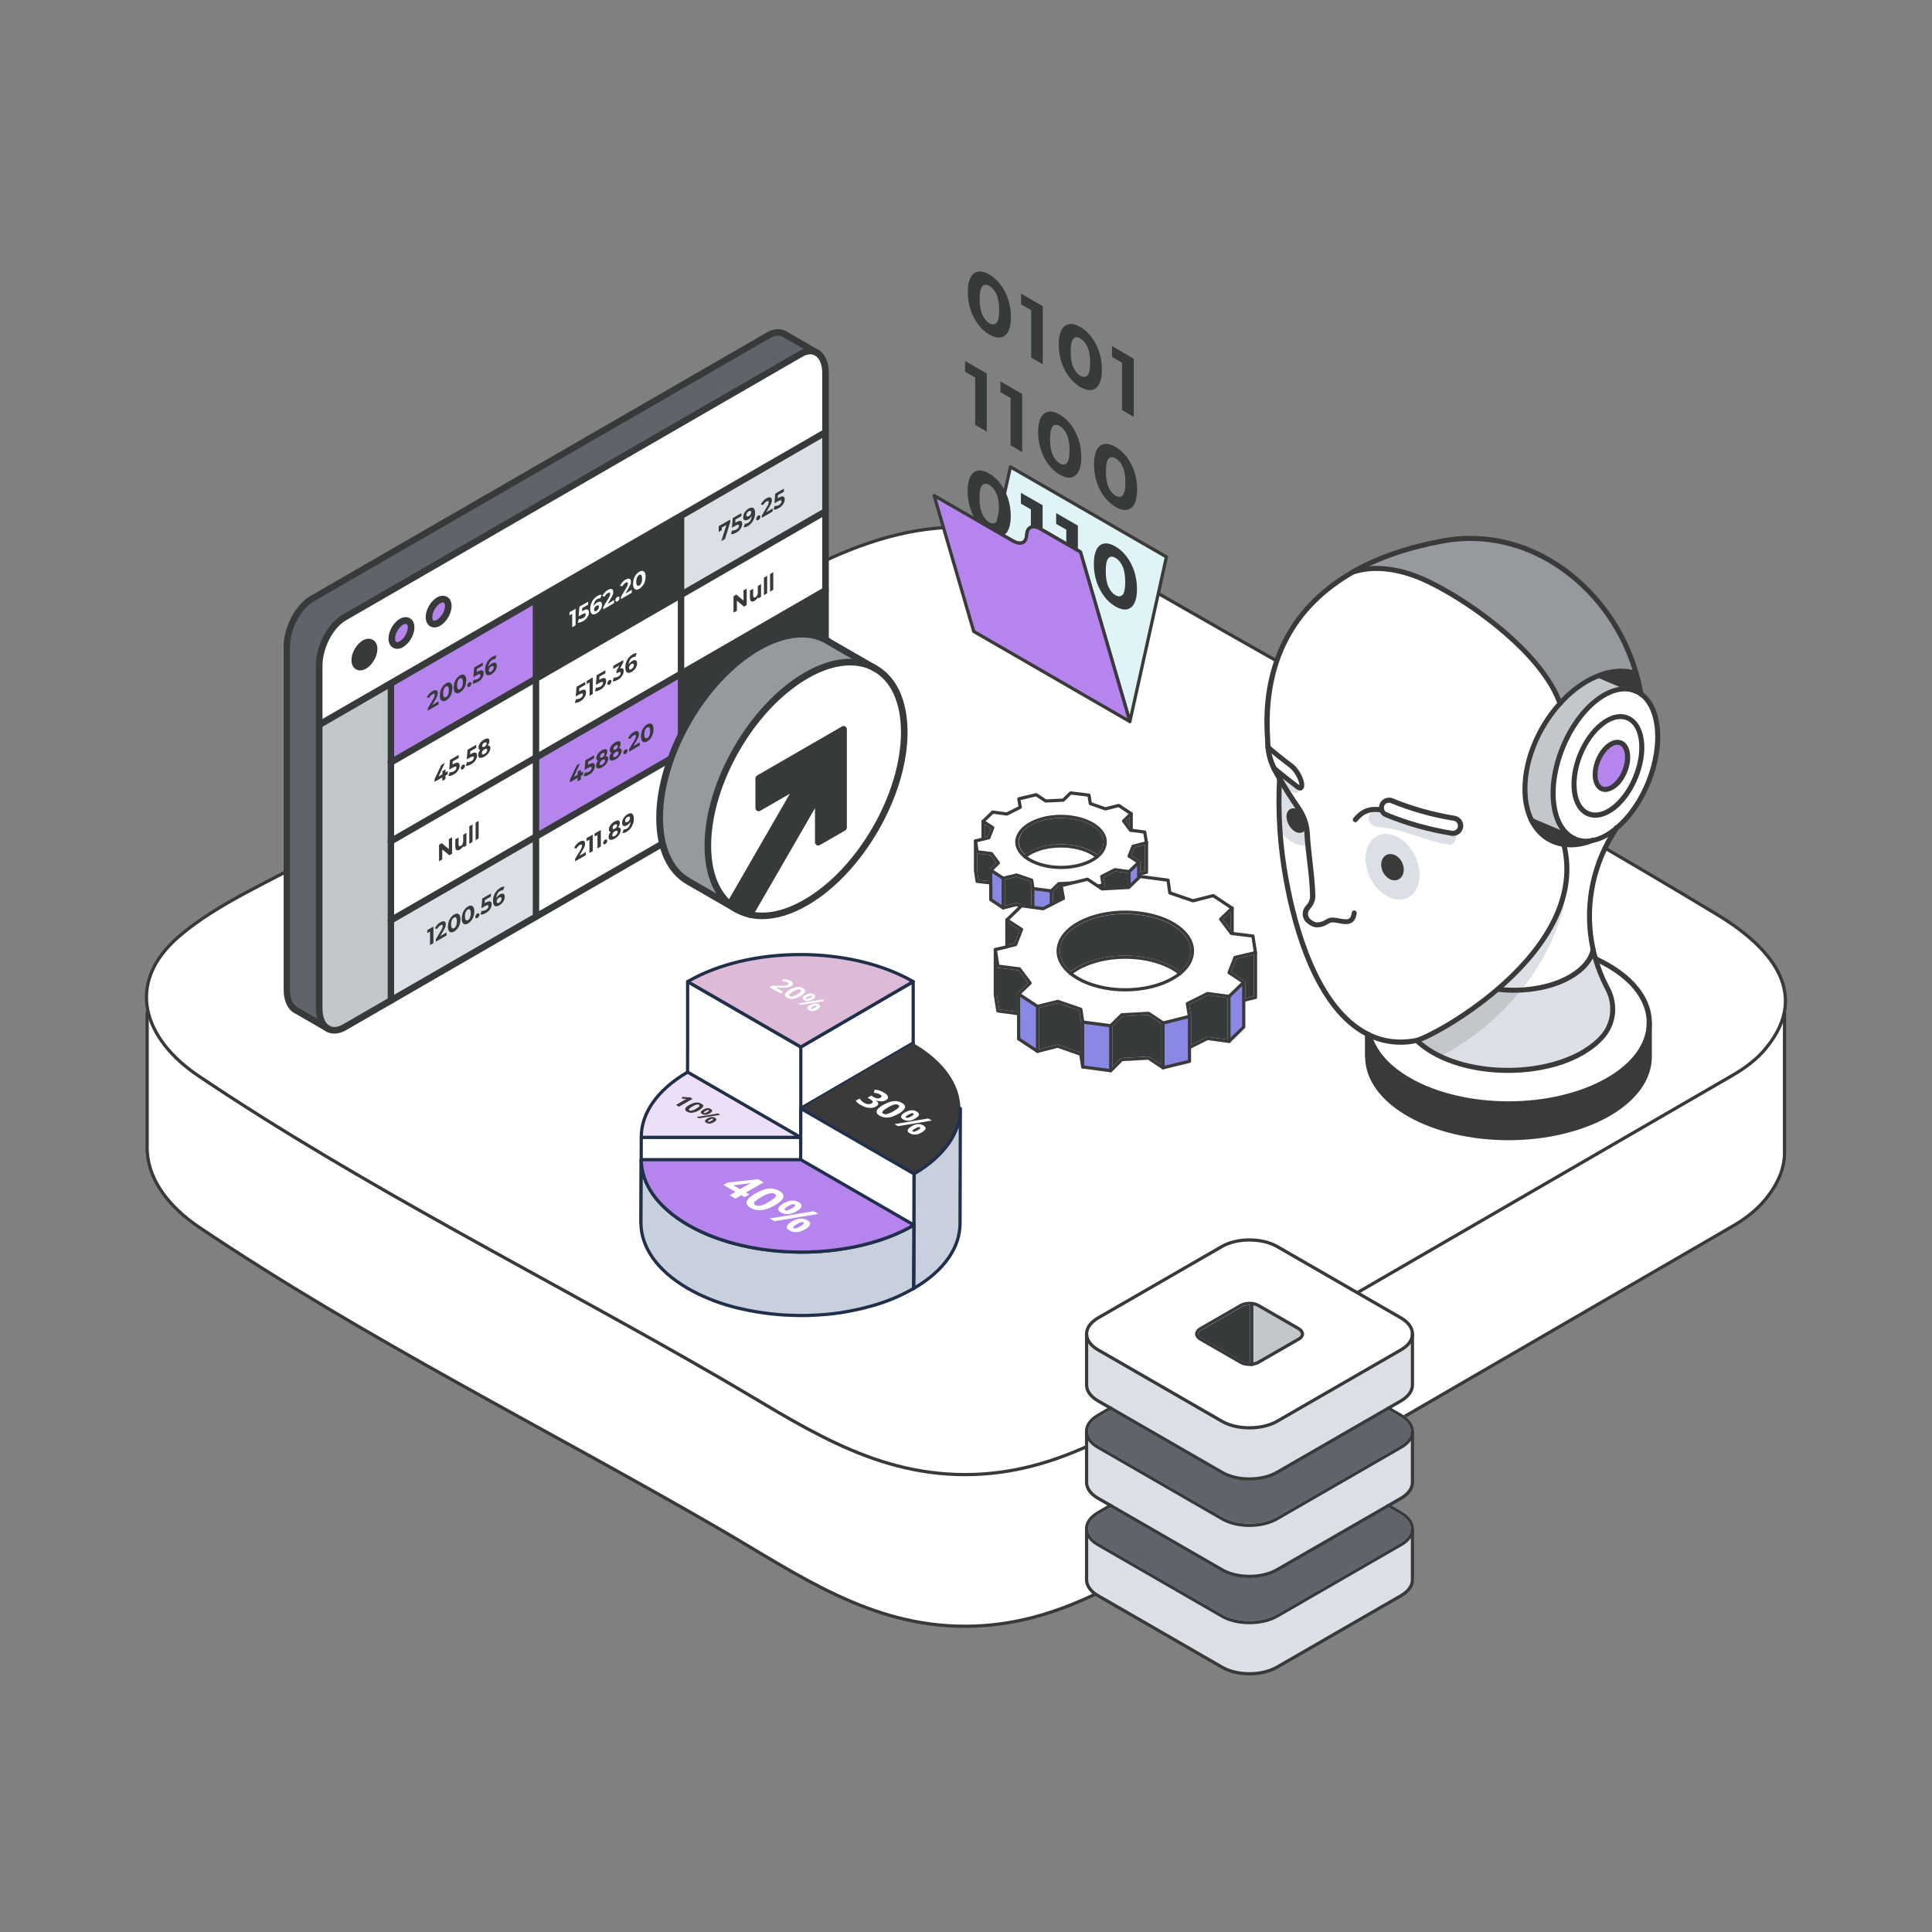 <?xml version="1.0" encoding="utf-8"?>
<!-- Generator: Adobe Illustrator 27.0.0, SVG Export Plug-In . SVG Version: 6.00 Build 0)  -->
<svg version="1.1" id="Layer_1" xmlns="http://www.w3.org/2000/svg" xmlns:xlink="http://www.w3.org/1999/xlink" x="0px" y="0px"
	 viewBox="0 0 1200 1200" style="enable-background:new 0 0 1200 1200;" xml:space="preserve">
<rect x="0" y="0" width="1200" height="1200" fill="#808080" stroke="none"/>
<style type="text/css">
	.st0{fill:#FFFFFF;stroke:#373A3A;stroke-width:2;stroke-linecap:round;stroke-linejoin:round;}
	.st1{fill:#373A3A;stroke:#EDDFF8;stroke-width:2;stroke-miterlimit:10;}
	.st2{fill:#FFFFFF;}
	.st3{fill:#8989E5;}
	.st4{fill:none;stroke:#3A3A3A;stroke-width:2;stroke-linecap:round;stroke-linejoin:round;}
	.st5{fill:#DAE0E5;}
	.st6{fill:#5F646B;stroke:#EDDFF8;stroke-width:2;stroke-miterlimit:10;}
	.st7{fill:#C2C7CC;}
	.st8{fill:none;stroke:#373A3A;stroke-width:2;stroke-linecap:round;stroke-linejoin:round;}
	.st9{fill:#FFFFFF;stroke:#21304A;stroke-width:2;stroke-linecap:round;stroke-linejoin:round;stroke-miterlimit:10;}
	.st10{fill:#DCBAD8;stroke:#21304A;stroke-width:2;stroke-linecap:round;stroke-linejoin:round;stroke-miterlimit:10;}
	.st11{fill:#EDDFF8;stroke:#21304A;stroke-width:2;stroke-linecap:round;stroke-linejoin:round;stroke-miterlimit:10;}
	.st12{fill:#3A3A3A;}
	.st13{fill:#C8D0DD;stroke:#21304A;stroke-width:2;stroke-linecap:round;stroke-linejoin:round;stroke-miterlimit:10;}
	.st14{fill:#B584ED;stroke:#21304A;stroke-width:2;stroke-linecap:round;stroke-linejoin:round;stroke-miterlimit:10;}
	.st15{enable-background:new    ;}
	.st16{clip-path:url(#SVGID_00000098900704137138401120000011712595368801533860_);}
	.st17{clip-path:url(#SVGID_00000139256857935774759710000008250888316740582278_);}
	.st18{clip-path:url(#SVGID_00000142176163876190467170000018048396048577776787_);}
	.st19{clip-path:url(#SVGID_00000039117223924740440590000003216355100365668503_);}
	.st20{fill:#969A9E;}
	.st21{fill:#B584ED;}
	.st22{fill:#E0F4F7;stroke:#3A3A3A;stroke-width:2;stroke-linecap:round;stroke-linejoin:round;stroke-miterlimit:10;}
	.st23{fill:#373A3A;}
	.st24{fill:#B584ED;stroke:#3A3A3A;stroke-width:2;stroke-linecap:round;stroke-linejoin:round;stroke-miterlimit:10;}
	.st25{fill:#5F646B;}
</style>
<g>
	<g>
		<path class="st0" d="M91.4,628.9v86.7h0.1c1,17.3,13.2,33.9,32.1,46.6C226.3,831.3,340,887.7,447.1,949.8
			c49.4,28.7,93.2,60.3,152.3,60.3c59.1,0,102.9-31.6,152.3-60.3c107.8-62.5,215.6-125.1,323.4-187.6c7.8-4.4,15.6-10.1,21.3-17.1
			c8.6-10.4,12.1-20.3,12-29.5h0v-86.7L91.4,628.9L91.4,628.9z"/>
		<path class="st0" d="M1075.6,668.2c-107.9,62.5-215.8,125-323.7,187.5c-49.5,28.6-93.3,60.2-152.5,60.2
			c-59.2,0-103-31.6-152.5-60.2c-107.1-62-221-118.4-323.7-187.5c-33.6-22.6-46.2-57.3-11.9-86.7c24.4-20.9,58-34.6,85.6-50.5
			c67.6-38.9,135.2-77.7,202.8-116.6c55.9-32.1,116.1-80.8,183-86.4c51.3-4.3,89.9,13.7,133,38.5
			c116.9,67.2,235.5,131.9,350.9,201.6c30.6,18.5,59.4,47.6,30.3,82.9C1091.2,658.1,1083.3,663.8,1075.6,668.2L1075.6,668.2
			L1075.6,668.2z"/>
	</g>
	<g>
		<g>
			<g>
				<polygon class="st1" points="712.1,523.5 712.1,541.8 707.3,543 707.3,535.6 701.3,531.7 703.8,525.6 				"/>
				<path class="st2" d="M636.6,532.1c3.8,3.1,9.4,5.4,16.3,6.3c11.1,1.5,22.2-1.2,28.4-6.3c1.3-1.1,2.4-2.2,3.2-3.5
					c0.5-0.7,0.9-1.4,1.1-2.2c3.4-8.5-5.9-17-20.7-18.9c-14.8-1.9-29.5,3.4-32.8,11.9c-1.2,3.2-0.7,6.4,1.1,9.2
					C634.2,529.8,635.3,531,636.6,532.1L636.6,532.1z M711,516.8l1.1,6.7l-8.3,2l-2.4,6.2l6,3.9l-6,5.8l-8.8-1.2l-8.3,4.2l0.9,5.2
					l-10.8,2.7l-5.9-4l-10.9,0.6l-4.6,4.5l-11.4-1.5l-0.8-5.2l-9.4-3.2l-8.3,2.1l-7.7-5.1l4.7-4.5l-4.3-5.8l-8.8-1.1l-1.1-6.7
					l4.8-1.2l0,0l3.6-0.9l2.4-6.2l-6-3.9l6-5.8l8.8,1.2l8.3-4.2l-0.9-5.2l10.8-2.7l5.9,4l10.9-0.6l4.6-4.5l11.4,1.5l0.8,5.2l9.4,3.2
					l8.3-2.1l7.7,5.1l-4.7,4.5l4.3,5.8l0.4,0l0,0L711,516.8L711,516.8z"/>
				<polygon class="st3" points="707.3,543 707.3,553.9 701.3,559.7 701.3,541.4 707.3,535.6 				"/>
				<polygon class="st1" points="702.6,505.4 702.6,515.7 702.6,515.7 702.2,515.7 697.9,509.9 				"/>
				<polygon class="st1" points="701.3,550 701.3,559.7 692.5,558.6 685.2,562.3 685.2,549.6 684.3,544.4 692.5,540.2 701.3,541.4 
									"/>
				<path class="st1" d="M665.1,507.5c14.8,1.9,24,10.4,20.7,18.9c-0.3,0.8-0.7,1.5-1.1,2.2c-0.8,1.3-1.9,2.4-3.2,3.5
					c-3.8-3.1-9.4-5.4-16.3-6.3c-11.1-1.5-22.2,1.2-28.4,6.3c-1.3-1.1-2.4-2.2-3.2-3.5c-1.9-2.8-2.4-6-1.1-9.2
					C635.6,510.9,650.3,505.6,665.1,507.5L665.1,507.5z"/>
				<polygon class="st3" points="685.2,562.3 685.2,567.9 674.4,570.6 674.4,552.3 685.2,549.6 				"/>
				<polygon class="st1" points="674.4,552.3 674.4,570.6 668.5,566.6 657.6,567.2 653,571.7 653,553.4 657.6,548.9 668.5,548.3 
									"/>
				<polygon class="st3" points="653,553.4 653,571.7 641.6,570.2 641.6,551.9 				"/>
				<polygon class="st1" points="641.6,551.9 641.6,570.2 640.8,565 631.4,561.8 623.1,563.9 623.1,545.5 631.4,543.5 640.8,546.7 
									"/>
				<polygon class="st3" points="623.1,545.5 623.1,563.9 615.4,558.8 615.4,540.5 				"/>
				<polygon class="st1" points="615.8,530.2 620.1,536 615.4,540.5 615.4,548.4 606.9,547.4 605.9,540.6 605.9,522.3 606.9,529.1 
									"/>
				<polygon class="st1" points="616.6,514.1 614.2,520.3 610.6,521.2 610.6,521.1 610.6,510.2 				"/>
			</g>
			<g>
				<polygon class="st4" points="707.3,535.6 701.3,531.7 703.8,525.6 712.1,523.5 711,516.8 702.6,515.7 702.6,515.7 702.2,515.7 
					697.9,509.9 702.6,505.4 694.9,500.3 686.6,502.4 677.2,499.1 676.4,493.9 665,492.5 660.4,497 649.5,497.5 643.6,493.6 
					632.8,496.2 633.7,501.4 625.4,505.6 616.6,504.4 610.6,510.2 616.6,514.1 614.2,520.3 610.6,521.2 610.6,521.2 605.9,522.3 
					606.9,529.1 615.8,530.2 620.1,536 615.4,540.5 623.1,545.5 631.4,543.5 640.8,546.7 641.6,551.9 653,553.4 657.6,548.9 
					668.5,548.3 674.4,552.3 685.2,549.6 684.3,544.4 692.5,540.2 701.3,541.4 				"/>
				<path class="st4" d="M636.6,532.1c-1.3-1.1-2.4-2.2-3.2-3.5c-1.9-2.8-2.4-6-1.1-9.2c3.4-8.5,18-13.9,32.8-11.9
					c14.8,1.9,24,10.4,20.7,18.9c-0.3,0.8-0.7,1.5-1.1,2.2c-0.8,1.3-1.9,2.4-3.2,3.5c-6.2,5.1-17.3,7.7-28.4,6.3
					C646.1,537.5,640.4,535.1,636.6,532.1L636.6,532.1z"/>
				<path class="st4" d="M636.6,532.1L636.6,532.1c6.2-5.1,17.3-7.7,28.4-6.3c6.9,0.9,12.5,3.2,16.3,6.3l0,0"/>
				<polyline class="st4" points="605.9,522.3 605.9,540.6 606.9,547.4 615.4,548.4 				"/>
				<line class="st4" x1="610.6" y1="510.2" x2="610.6" y2="521.1"/>
				<line class="st4" x1="623.1" y1="545.5" x2="623.1" y2="563.9"/>
				<line class="st4" x1="641.6" y1="551.9" x2="641.6" y2="570.2"/>
				<line class="st4" x1="653" y1="553.4" x2="653" y2="571.7"/>
				<line class="st4" x1="674.4" y1="552.3" x2="674.4" y2="570.6"/>
				<polyline class="st4" points="685.2,549.6 685.2,567.9 674.4,570.6 668.5,566.6 657.6,567.2 653,571.7 641.6,570.2 640.8,565 
					631.4,561.8 623.1,563.9 615.4,558.8 615.4,540.5 				"/>
				<polyline class="st4" points="712.1,523.5 712.1,541.8 707.3,543 				"/>
				<line class="st4" x1="701.3" y1="541.4" x2="701.3" y2="559.7"/>
				<polyline class="st4" points="707.3,535.6 707.3,553.9 701.3,559.7 692.5,558.6 685.2,562.3 				"/>
				<line class="st4" x1="702.6" y1="505.4" x2="702.6" y2="515.7"/>
			</g>
		</g>
		<g>
			<g>
				<polygon class="st1" points="779.8,591.7 779.8,619.5 772.5,621.3 772.5,610.1 763.4,604.1 767.1,594.7 				"/>
				<path class="st2" d="M664.9,604.6c5.7,4.7,14.4,8.2,24.8,9.6c16.9,2.2,33.8-1.9,43.3-9.6c2-1.6,3.6-3.4,4.9-5.3
					c0.7-1.1,1.3-2.2,1.7-3.3c5.1-13-9-25.9-31.4-28.8c-22.5-2.9-44.8,5.2-49.9,18.1c-1.9,4.8-1.1,9.7,1.7,14
					C661.3,601.3,662.9,603,664.9,604.6L664.9,604.6z M778.2,581.4l1.6,10.2l-12.7,3.1l-3.7,9.4l9.1,5.9l-9.1,8.8l-13.4-1.8
					l-12.6,6.3l1.3,7.9l-16.4,4.1l-9-6l-16.6,0.9l-7,6.8l-17.4-2.3l-1.2-7.9L657,622l-12.6,3.2l-11.7-7.7l7.1-6.8l-6.6-8.9
					l-13.4-1.7l-1.6-10.2l7.3-1.8l0,0l5.4-1.3l3.7-9.4l-9.1-5.9l9.1-8.8l13.4,1.8l12.6-6.3l-1.3-7.9l16.4-4.1l9,6l16.6-0.9l7-6.8
					l17.4,2.3l1.2,7.9l14.3,4.9l12.6-3.2l11.7,7.7l-7.1,6.8l6.6,8.9l0.5,0.1h0L778.2,581.4L778.2,581.4z"/>
				<polygon class="st3" points="772.5,621.3 772.5,637.9 763.4,646.8 763.4,618.9 772.5,610.1 				"/>
				<polygon class="st1" points="765.3,564.1 765.3,579.8 765.3,579.8 764.8,579.7 758.2,570.9 				"/>
				<polygon class="st1" points="763.4,632 763.4,646.8 750,645 738.8,650.6 738.8,631.3 737.5,623.4 750,617.1 763.4,618.9 				"/>
				<path class="st1" d="M708.2,567.3c22.5,2.9,36.5,15.8,31.4,28.8c-0.4,1.2-1,2.2-1.7,3.3c-1.3,1.9-2.9,3.7-4.9,5.3
					c-5.7-4.7-14.4-8.2-24.8-9.6c-16.9-2.2-33.8,1.9-43.3,9.5c-2-1.6-3.6-3.4-4.9-5.3c-2.9-4.3-3.6-9.1-1.7-14
					C663.4,572.4,685.8,564.3,708.2,567.3L708.2,567.3z"/>
				<polygon class="st3" points="738.8,650.6 738.8,659.2 722.4,663.2 722.4,635.4 738.8,631.3 				"/>
				<polygon class="st1" points="722.4,635.4 722.4,663.2 713.4,657.2 696.8,658.1 689.9,665 689.9,637.1 696.8,630.3 713.4,629.4 
									"/>
				<polygon class="st3" points="689.9,637.1 689.9,665 672.5,662.7 672.5,634.8 				"/>
				<polygon class="st1" points="672.5,634.8 672.5,662.7 671.3,654.8 657,649.8 644.4,653 644.4,625.1 657,622 671.3,626.9 				"/>
				<polygon class="st3" points="644.4,625.1 644.4,653 632.7,645.3 632.7,617.4 				"/>
				<polygon class="st1" points="633.2,601.8 639.8,610.6 632.7,617.4 632.7,629.6 619.8,627.9 618.2,617.7 618.2,589.8 
					619.8,600.1 				"/>
				<polygon class="st1" points="634.5,577.3 630.8,586.7 625.4,588 625.4,588 625.4,571.4 				"/>
			</g>
			<g>
				<polygon class="st4" points="772.5,610.1 763.4,604.1 767.1,594.7 779.8,591.7 778.2,581.4 765.3,579.8 765.3,579.8 
					764.8,579.7 758.2,570.9 765.3,564.1 753.6,556.3 741,559.5 726.6,554.6 725.5,546.7 708.1,544.4 701.1,551.2 684.5,552.1 
					675.5,546.1 659.1,550.1 660.5,558 647.9,564.4 634.5,562.6 625.4,571.4 634.5,577.3 630.8,586.7 625.4,588 625.4,588.1 
					618.2,589.8 619.8,600.1 633.2,601.8 639.8,610.6 632.7,617.4 644.4,625.1 657,622 671.3,626.9 672.5,634.8 689.9,637.1 
					696.8,630.3 713.4,629.4 722.4,635.4 738.8,631.3 737.5,623.4 750,617.1 763.4,618.9 				"/>
				<path class="st4" d="M664.9,604.6c-2-1.6-3.6-3.4-4.9-5.3c-2.9-4.3-3.6-9.1-1.7-14c5.1-13,27.5-21.1,49.9-18.1
					c22.5,2.9,36.5,15.8,31.4,28.8c-0.4,1.2-1,2.2-1.7,3.3c-1.3,1.9-2.9,3.7-4.9,5.3c-9.5,7.7-26.3,11.8-43.3,9.6
					C679.3,612.8,670.7,609.3,664.9,604.6L664.9,604.6z"/>
				<path class="st4" d="M664.9,604.7L664.9,604.7c9.5-7.7,26.3-11.8,43.3-9.6c10.4,1.4,19.1,4.9,24.8,9.6l0,0"/>
				<polyline class="st4" points="618.2,589.8 618.2,617.7 619.8,627.9 632.7,629.6 				"/>
				<line class="st4" x1="625.4" y1="571.4" x2="625.4" y2="588"/>
				<line class="st4" x1="644.4" y1="625.1" x2="644.4" y2="653"/>
				<line class="st4" x1="672.5" y1="634.8" x2="672.5" y2="662.7"/>
				<line class="st4" x1="689.9" y1="637.1" x2="689.9" y2="665"/>
				<line class="st4" x1="722.4" y1="635.4" x2="722.4" y2="663.2"/>
				<polyline class="st4" points="738.8,631.3 738.8,659.2 722.4,663.2 713.4,657.2 696.8,658.1 689.9,665 672.5,662.7 671.3,654.8 
					657,649.8 644.4,653 632.7,645.3 632.7,617.4 				"/>
				<polyline class="st4" points="779.8,591.7 779.8,619.5 772.5,621.3 				"/>
				<line class="st4" x1="763.4" y1="618.9" x2="763.4" y2="646.8"/>
				<polyline class="st4" points="772.5,610.1 772.5,637.9 763.4,646.8 750,645 738.8,650.6 				"/>
				<line class="st4" x1="765.3" y1="564.1" x2="765.3" y2="579.8"/>
			</g>
		</g>
	</g>
	<g id="server_00000044871703152264237470000010852077814485166489_">
		<g>
			<path class="st2" d="M877.3,828.6v0.2c-0.1,3.5-2.5,7-7.1,9.6l-77,44.4c-9.5,5.4-24.8,5.4-34.2,0l-77-44.4
				c-4.7-2.7-7.1-6.3-7.1-9.9c0-3.6,2.4-7.1,7.1-9.9l77-44.4c9.4-5.4,24.7-5.4,34.2,0l77,44.4C875,821.4,877.3,825,877.3,828.6
				L877.3,828.6z M809,828.6L809,828.6c0-1.2-0.8-2.4-2.3-3.3l-25-14.4c-1.2-0.7-2.7-1.1-4.2-1.3c-2.4-0.2-5,0.2-6.9,1.3l-25,14.4
				c-1.5,0.9-2.3,2-2.3,3.2c0,1.2,0.8,2.3,2.3,3.2l25,14.4c1.9,1.1,4.4,1.5,6.9,1.3c1.6-0.1,3.1-0.6,4.2-1.3l25-14.4
				C808.2,830.9,809,829.8,809,828.6z"/>
			<path class="st5" d="M877.3,949.8v31.4c0,3.6-2.4,7.2-7.1,9.9l-77,44.4c-9.5,5.5-24.8,5.5-34.2,0l-77-44.4
				c-4.7-2.7-7.1-6.3-7.1-9.9v-31.6c0,3.6,2.4,7.1,7.1,9.9l77,44.4c9.4,5.4,24.7,5.4,34.2,0l77-44.4
				C874.9,956.8,877.2,953.3,877.3,949.8L877.3,949.8z"/>
			<path class="st6" d="M877.3,949.6v0.2c-0.1,3.5-2.5,7-7.1,9.6l-77,44.4c-9.5,5.4-24.8,5.4-34.2,0l-77-44.4
				c-4.7-2.7-7.1-6.3-7.1-9.9c0-3.6,2.4-7.1,7.1-9.9l7.9-4.6l69,39.8c9.4,5.5,24.7,5.5,34.2,0l69-39.8l7.9,4.6
				C875,942.4,877.3,946,877.3,949.6L877.3,949.6z"/>
			<path class="st5" d="M877.3,889.3v31.4c0,3.6-2.4,7.2-7.1,9.9l-77,44.4c-9.5,5.5-24.8,5.5-34.2,0l-77-44.4
				c-4.7-2.7-7.1-6.3-7.1-9.9v-31.6c0,3.6,2.4,7.1,7.1,9.9l77,44.4c9.4,5.5,24.7,5.5,34.2,0l77-44.4
				C874.9,896.3,877.2,892.8,877.3,889.3L877.3,889.3z"/>
			<path class="st6" d="M877.3,889.1v0.2c-0.1,3.5-2.5,7-7.1,9.6l-77,44.4c-9.5,5.5-24.8,5.5-34.2,0l-77-44.4
				c-4.7-2.7-7.1-6.3-7.1-9.9c0-3.6,2.4-7.1,7.1-9.9l7.9-4.6l69,39.8c9.4,5.5,24.7,5.5,34.2,0l69-39.8l7.9,4.6
				C875,881.9,877.3,885.5,877.3,889.1L877.3,889.1z"/>
			<path class="st5" d="M877.3,828.8v31.4c0,3.6-2.4,7.1-7.1,9.9l-77,44.4c-9.5,5.5-24.8,5.5-34.2,0l-77-44.4
				c-4.7-2.7-7.1-6.3-7.1-9.9v-31.6c0,3.6,2.4,7.1,7.1,9.9l77,44.4c9.4,5.4,24.7,5.4,34.2,0l77-44.4
				C874.9,835.8,877.2,832.3,877.3,828.8L877.3,828.8z"/>
			<path class="st7" d="M809,828.6L809,828.6c0,1.2-0.8,2.3-2.3,3.2l-25,14.4c-1.2,0.7-2.7,1.1-4.2,1.3v-37.8
				c1.6,0.1,3.1,0.6,4.2,1.3l25,14.4C808.2,826.2,809,827.4,809,828.6L809,828.6z"/>
			<path class="st1" d="M777.5,809.7v37.8c-2.4,0.2-5-0.2-6.9-1.3l-25-14.4c-1.5-0.9-2.3-2-2.3-3.2c0-1.2,0.8-2.3,2.3-3.2l25-14.4
				C772.5,809.9,775.1,809.4,777.5,809.7L777.5,809.7z"/>
		</g>
		<g>
			<path class="st8" d="M877.3,949.8c-0.1,3.5-2.5,7-7.1,9.6l-77,44.4c-9.5,5.4-24.8,5.4-34.2,0l-77-44.4c-4.7-2.7-7.1-6.3-7.1-9.9
				c0-3.6,2.4-7.1,7.1-9.9l7.9-4.6"/>
			<path class="st8" d="M862.3,935.1l7.9,4.6c4.7,2.7,7.1,6.3,7.1,9.9v31.6c0,3.6-2.4,7.2-7.1,9.9l-77,44.4
				c-9.5,5.5-24.8,5.5-34.2,0l-77-44.4c-4.7-2.7-7.1-6.3-7.1-9.9v-31.6"/>
			<path class="st8" d="M877.3,889.3c-0.1,3.5-2.5,7-7.1,9.6l-77,44.4c-9.5,5.5-24.8,5.5-34.2,0l-77-44.4c-4.7-2.7-7.1-6.3-7.1-9.9
				c0-3.6,2.4-7.1,7.1-9.9l7.9-4.6"/>
			<path class="st8" d="M862.3,874.6l7.9,4.6c4.7,2.7,7.1,6.3,7.1,9.9v31.6c0,3.6-2.4,7.2-7.1,9.9l-77,44.4
				c-9.5,5.5-24.8,5.5-34.2,0l-77-44.4c-4.7-2.7-7.1-6.3-7.1-9.9v-31.6"/>
			<path class="st8" d="M877.3,828.8c-0.1,3.5-2.5,7-7.1,9.6l-77,44.4c-9.5,5.4-24.8,5.4-34.2,0l-77-44.4c-4.7-2.7-7.1-6.3-7.1-9.9
				c0-3.6,2.4-7.1,7.1-9.9l77-44.4c9.4-5.4,24.7-5.4,34.2,0l77,44.4c4.7,2.7,7.1,6.3,7.1,9.9"/>
			<path class="st8" d="M877.3,828.6v31.6c0,3.6-2.4,7.1-7.1,9.9l-77,44.4c-9.5,5.5-24.8,5.5-34.2,0l-77-44.4
				c-4.7-2.7-7.1-6.3-7.1-9.9v-31.6"/>
			<path class="st8" d="M809,828.6c0,1.1-0.8,2.3-2.3,3.1l-25,14.4c-1.2,0.7-2.7,1.1-4.2,1.3c-2.4,0.2-5-0.2-6.9-1.3l-25-14.4
				c-1.5-0.9-2.3-2-2.3-3.2c0-1.2,0.8-2.3,2.3-3.2l25-14.4c1.9-1.1,4.4-1.5,6.9-1.3c1.6,0.2,3.1,0.6,4.2,1.3l25,14.4
				C808.2,826.3,809,827.4,809,828.6L809,828.6z"/>
			<line class="st8" x1="777.5" y1="809.7" x2="777.5" y2="847.5"/>
		</g>
	</g>
	<g>
		<g>
			<polygon class="st9" points="497.4,650.3 427.1,609.7 427.1,647.9 427.1,647.9 426.9,719.1 497.2,759.7 497.4,688.5 497.4,688.5 
				567.2,647.9 567.2,609.7 			"/>
			<g>
				<polygon class="st9" points="567.2,647.9 567,719.1 497.2,759.7 497.4,688.5 				"/>
			</g>
			<g>
				<path class="st10" d="M567.2,609.7l-69.8,40.6l-70.3-40.6c19.3-11.2,44.6-16.8,70-16.8C522.4,592.9,547.8,598.5,567.2,609.7z"/>
			</g>
			<g>
				<g>
					<path class="st11" d="M427.1,665.9l70.3,40.6l-99.1,0C398.2,691.8,407.8,677.2,427.1,665.9z"/>
				</g>
				<g>
					<polygon class="st9" points="497.4,706.5 497.2,759.7 398.1,759.7 398.3,706.5 					"/>
				</g>
			</g>
			<path class="st12" d="M567.2,647.9l-69.8,40.6l70.3,40.6c19.3-11.2,28.9-25.9,28.8-40.6C596.4,673.8,586.6,659.1,567.2,647.9z"/>
			<path class="st13" d="M596.5,688.5l-0.2,71.2c0.1,14.7-9.5,29.4-28.8,40.6l0.2-71.2C586.9,717.9,596.5,703.2,596.5,688.5z"/>
			<g>
				<polygon class="st9" points="567.7,729.1 567.5,800.3 497.2,759.7 497.4,688.5 				"/>
			</g>
			<g>
				<path class="st13" d="M545.5,770.6c-5.9,1.9-12,3.4-18.4,4.5c-4.2,0.7-8.4,1.3-12.7,1.8c-3.6,0.4-7.3,0.6-11,0.7
					c-1.9,0.1-3.9,0.1-5.8,0.1c-1.4,0-2.9,0-4.3-0.1c-3.3-0.1-6.5-0.3-9.7-0.5c-3.2-0.3-6.4-0.6-9.6-1.1c-3.3-0.5-6.6-1-9.8-1.7
					c-3.5-0.7-7-1.6-10.4-2.5c-4.1-1.2-8.1-2.5-11.9-4c-5.1-2-9.9-4.3-14.4-6.9c-19.4-11.2-29.2-25.9-29.2-40.6l-0.2,39.4
					c0.1,14.7,9.8,29.4,29.2,40.6c4.5,2.6,9.3,4.9,14.4,6.9c3.8,1.5,7.8,2.9,11.9,4c3.4,1,6.9,1.8,10.4,2.5c3.2,0.7,6.5,1.2,9.8,1.7
					c3.2,0.5,6.4,0.8,9.6,1.1c3.2,0.3,6.5,0.4,9.7,0.5c1.4,0,2.9,0.1,4.3,0.1c1.9,0,3.9,0,5.8-0.1c3.7-0.1,7.3-0.4,11-0.7
					c4.3-0.4,8.5-1,12.7-1.8c6.3-1.1,12.5-2.7,18.4-4.5c7.9-2.5,15.4-5.8,22.1-9.7l0.2-39.4C560.9,764.8,553.5,768,545.5,770.6z"/>
				<g>
					<path class="st14" d="M497.4,720.3l70.3,40.6c-19.3,11.2-44.6,16.8-70,16.8c-25.4,0-50.7-5.6-70.2-16.8
						c-19.4-11.2-29.2-25.9-29.2-40.6L497.4,720.3z"/>
				</g>
			</g>
			<line class="st9" x1="497.4" y1="650.3" x2="497.4" y2="690.3"/>
		</g>
		<g>
			<g>
				<g class="st15">
					<defs>
						<polygon id="SVGID_1_" class="st15" points="445.4,738.2 463.4,727.8 512.7,756.2 494.7,766.7 						"/>
					</defs>
					<clipPath id="SVGID_00000132784273616312931770000006326397243080809902_">
						<use xlink:href="#SVGID_1_"  style="overflow:visible;"/>
					</clipPath>
					<g style="clip-path:url(#SVGID_00000132784273616312931770000006326397243080809902_);">
						<g>
							<g>
								<g>
									<path class="st2" d="M455.4,736.2l8.1-1c0.6-0.1,1.1-0.1,1.6-0.2c0.5-0.1,1-0.2,1.4-0.3l0.1,0.1c-0.1,0.1-0.3,0.2-0.7,0.3
										c-0.3,0.2-0.7,0.4-1.1,0.6c-0.4,0.2-0.8,0.4-1.2,0.6c-0.4,0.2-0.7,0.4-1,0.6l-3,1.7L455.4,736.2 M474.3,734.4l-3.4-2
										l-19,2.1l-2.6,1.5l7.5,4.3l-3.6,2.1l3.6,2.1l3.6-2.1l2.1,1.2l2.9-1.7l-2.1-1.2L474.3,734.4"/>
									<path class="st2" d="M469.1,748.5c-0.6-0.4-0.9-0.8-0.8-1.2c0.1-0.5,0.5-1,1.3-1.6c0.7-0.6,1.8-1.3,3.1-2.1
										c1.3-0.8,2.5-1.4,3.6-1.8c1-0.4,2-0.7,2.8-0.7c0.8-0.1,1.5,0.1,2.1,0.5c0.6,0.4,0.9,0.8,0.8,1.2c-0.1,0.5-0.5,1-1.3,1.6
										c-0.7,0.6-1.8,1.3-3.1,2.1c-1.3,0.8-2.5,1.4-3.6,1.8c-1,0.4-2,0.7-2.8,0.7C470.4,749,469.7,748.8,469.1,748.5 M484.1,739.7
										c-1.5-0.9-3.1-1.3-4.7-1.5c-1.6-0.1-3.3,0.1-5,0.7c-1.7,0.6-3.6,1.4-5.4,2.5c-1.9,1.1-3.3,2.1-4.2,3.2c-0.9,1-1.3,2-1.1,3
										c0.2,0.9,1,1.8,2.4,2.6c1.1,0.6,2.3,1.1,3.5,1.3c1.2,0.2,2.4,0.2,3.7,0.1c1.3-0.2,2.6-0.5,3.9-1c1.3-0.5,2.7-1.2,4.1-2
										c1.9-1.1,3.3-2.2,4.2-3.2c0.9-1,1.3-2,1.1-3C486.3,741.4,485.5,740.6,484.1,739.7"/>
									<path class="st2" d="M493,762.8c-0.4-0.2-0.4-0.5-0.1-0.9c0.3-0.4,1-0.9,2-1.5c1-0.6,1.8-1,2.5-1.2
										c0.7-0.2,1.2-0.2,1.6,0.1c0.4,0.2,0.4,0.5,0.1,0.9c-0.3,0.4-1,0.9-2,1.5c-1,0.6-1.9,1-2.6,1.2
										C493.9,763.1,493.3,763.1,493,762.8 M501.4,757.9c-1.4-0.8-3-1.2-4.6-1c-1.6,0.2-3.3,0.8-5,1.8c-1.7,1-2.7,2-3,3
										c-0.3,1,0.3,1.9,1.6,2.6c1.5,0.8,3,1.2,4.7,1c1.6-0.2,3.3-0.8,5.1-1.8c1.7-1,2.7-2,3-3
										C503.4,759.5,502.8,758.7,501.4,757.9 M508.3,754l-2.9-1.7l-27.3,4.5l2.9,1.7L508.3,754 M487.6,751.6
										c-0.4-0.2-0.4-0.5-0.1-0.9c0.3-0.4,1-0.9,2-1.5c1-0.6,1.9-1,2.5-1.1c0.7-0.2,1.2-0.2,1.6,0.1c0.4,0.2,0.4,0.5,0.1,0.9
										c-0.3,0.4-1,0.9-2,1.5c-1,0.6-1.9,1-2.6,1.2C488.6,751.9,488,751.9,487.6,751.6 M496.1,746.7c-1.4-0.8-3-1.2-4.6-1
										c-1.6,0.2-3.3,0.8-5,1.8c-1.7,1-2.7,2-3,3c-0.3,1,0.3,1.9,1.6,2.6c1.5,0.8,3,1.2,4.7,1c1.6-0.2,3.3-0.8,5.1-1.8
										c1.7-1,2.7-2,3-3C498.1,748.4,497.5,747.5,496.1,746.7"/>
								</g>
							</g>
						</g>
					</g>
				</g>
			</g>
		</g>
		<g>
			<g>
				<g class="st15">
					<defs>
						<polygon id="SVGID_00000116220351956967702050000008290726353327330236_" class="st15" points="530.8,684.1 544.6,676.1 
							582.1,697.7 568.3,705.8 						"/>
					</defs>
					<clipPath id="SVGID_00000016768869934497808770000007489228769356584585_">
						<use xlink:href="#SVGID_00000116220351956967702050000008290726353327330236_"  style="overflow:visible;"/>
					</clipPath>
					<g style="clip-path:url(#SVGID_00000016768869934497808770000007489228769356584585_);">
						<g>
							<g>
								<g>
									<path class="st2" d="M549,678.6c-1-0.6-2-1-2.9-1.3s-1.9-0.4-2.8-0.5l-0.6,1.9c0.4,0,0.8,0.1,1.2,0.2
										c0.4,0.1,0.9,0.2,1.3,0.3s0.9,0.3,1.3,0.6c0.7,0.4,1.1,0.8,1.1,1.1c0,0.3-0.2,0.6-0.7,0.9c-0.4,0.2-0.7,0.3-1.2,0.4
										c-0.4,0.1-0.9,0-1.5-0.1c-0.6-0.2-1.3-0.5-2.1-1l-1-0.6l-2.2,1.3l1,0.6c0.8,0.5,1.4,0.9,1.8,1.3c0.3,0.4,0.5,0.7,0.4,0.9
										c-0.1,0.3-0.3,0.5-0.7,0.7c-0.6,0.4-1.3,0.5-2.1,0.5c-0.8,0-1.7-0.3-2.7-0.9c-0.5-0.3-1.1-0.7-1.5-1.2
										c-0.5-0.5-0.9-0.9-1.2-1.4l-2.4,1.4c0.3,0.5,0.7,0.9,1.3,1.4c0.5,0.4,1.2,0.9,1.9,1.3c1.3,0.7,2.5,1.2,3.6,1.5
										c1.2,0.3,2.2,0.3,3.2,0.2c1-0.1,1.9-0.4,2.7-0.9c0.9-0.5,1.3-1.1,1.3-1.7c0-0.6-0.5-1.3-1.5-2l0.1,0
										c0.7,0.2,1.4,0.4,2.1,0.5c0.7,0.1,1.5,0.1,2.2,0c0.7-0.1,1.4-0.4,2-0.7c1-0.6,1.4-1.3,1.1-2.1
										C551.3,680.2,550.4,679.4,549,678.6"/>
									<path class="st2" d="M548.6,691.7c-0.5-0.3-0.7-0.6-0.6-1c0.1-0.4,0.4-0.8,1-1.2c0.6-0.5,1.4-1,2.4-1.6
										c1-0.6,1.9-1.1,2.7-1.4c0.8-0.3,1.5-0.5,2.1-0.6c0.6,0,1.2,0.1,1.7,0.4c0.5,0.3,0.7,0.6,0.6,1c-0.1,0.4-0.4,0.8-1,1.2
										c-0.6,0.5-1.4,1-2.4,1.6c-1,0.6-1.9,1.1-2.8,1.4c-0.8,0.3-1.5,0.5-2.1,0.6C549.6,692.1,549.1,692,548.6,691.7 M560.2,685
										c-1.2-0.7-2.4-1-3.6-1.1c-1.2-0.1-2.5,0.1-3.9,0.5c-1.3,0.4-2.7,1.1-4.2,1.9c-1.4,0.8-2.5,1.7-3.2,2.4
										c-0.7,0.8-1,1.6-0.8,2.3c0.2,0.7,0.8,1.4,1.9,2c0.9,0.5,1.7,0.8,2.7,1c0.9,0.2,1.9,0.2,2.8,0.1c1-0.1,2-0.4,3-0.8
										c1-0.4,2.1-0.9,3.2-1.5c1.5-0.8,2.5-1.7,3.2-2.5c0.7-0.8,1-1.6,0.8-2.3C561.9,686.3,561.2,685.6,560.2,685"/>
									<path class="st2" d="M566.9,702.8c-0.3-0.2-0.3-0.4-0.1-0.7c0.2-0.3,0.8-0.7,1.5-1.1c0.8-0.4,1.4-0.7,1.9-0.9
										c0.5-0.1,0.9-0.1,1.2,0.1c0.3,0.2,0.3,0.4,0.1,0.7c-0.2,0.3-0.7,0.7-1.5,1.1c-0.8,0.4-1.4,0.7-2,0.9
										C567.7,703,567.3,703,566.9,702.8 M573.5,699c-1.1-0.6-2.3-0.9-3.5-0.8c-1.2,0.1-2.5,0.6-3.9,1.4c-1.3,0.8-2.1,1.5-2.3,2.3
										c-0.2,0.7,0.2,1.4,1.3,2c1.1,0.7,2.3,0.9,3.6,0.8c1.3-0.1,2.6-0.6,3.9-1.4c1.3-0.8,2.1-1.5,2.3-2.3
										C575,700.3,574.5,699.6,573.5,699 M578.8,696l-2.2-1.3l-21,3.5l2.2,1.3L578.8,696 M562.8,694.2c-0.3-0.2-0.3-0.4-0.1-0.7
										c0.2-0.3,0.7-0.7,1.5-1.1c0.8-0.4,1.4-0.7,1.9-0.9c0.5-0.1,0.9-0.1,1.2,0.1c0.3,0.2,0.3,0.4,0.1,0.7
										c-0.2,0.3-0.7,0.7-1.5,1.1c-0.8,0.5-1.4,0.7-2,0.9C563.5,694.4,563.1,694.3,562.8,694.2 M569.4,690.4
										c-1.1-0.6-2.3-0.9-3.5-0.8c-1.2,0.1-2.5,0.6-3.9,1.4s-2.1,1.5-2.3,2.3c-0.2,0.7,0.2,1.4,1.3,2c1.1,0.6,2.3,0.9,3.6,0.8
										c1.3-0.1,2.6-0.6,3.9-1.4c1.3-0.8,2.1-1.5,2.3-2.3C570.9,691.7,570.4,691,569.4,690.4"/>
								</g>
							</g>
						</g>
					</g>
				</g>
			</g>
		</g>
		<g>
			<g>
				<g class="st15">
					<defs>
						<polygon id="SVGID_00000004510332683476198200000017744511568390457764_" class="st15" points="477.6,613.1 487.6,607.3 
							514.7,622.9 504.7,628.7 						"/>
					</defs>
					<clipPath id="SVGID_00000098198936319307533460000009026706130981502651_">
						<use xlink:href="#SVGID_00000004510332683476198200000017744511568390457764_"  style="overflow:visible;"/>
					</clipPath>
					<g style="clip-path:url(#SVGID_00000098198936319307533460000009026706130981502651_);">
						<g>
							<g>
								<g>
									<path class="st2" d="M491.1,609.3c-0.6-0.3-1.1-0.6-1.7-0.7c-0.5-0.2-1.1-0.3-1.6-0.3c-0.5-0.1-1.1-0.1-1.6-0.1l-0.2,1.4
										c0.7,0,1.3,0.1,1.9,0.2c0.5,0.1,1,0.3,1.4,0.5c0.4,0.2,0.6,0.4,0.6,0.7c0,0.2-0.2,0.5-0.5,0.7c-0.3,0.2-0.7,0.3-1.1,0.4
										c-0.4,0.1-0.9,0.1-1.6,0.2c-0.6,0-1.5,0-2.5,0l-4.9,0l-1.4,0.8l6.8,3.9l1.7-1l-4.3-2.5l0.1-0.1l2.4,0c1.1,0,2.1,0,2.9,0
										c0.8,0,1.6-0.1,2.2-0.2c0.7-0.1,1.3-0.4,1.8-0.7c0.5-0.3,0.8-0.6,1-1c0.1-0.4,0.1-0.8-0.1-1.2
										C492.2,610.1,491.7,609.7,491.1,609.3"/>
									<path class="st2" d="M490.5,618.6c-0.3-0.2-0.5-0.4-0.4-0.7c0.1-0.3,0.3-0.5,0.7-0.9c0.4-0.3,1-0.7,1.7-1.1
										c0.7-0.4,1.4-0.8,2-1c0.6-0.2,1.1-0.4,1.5-0.4c0.5,0,0.9,0.1,1.2,0.3c0.3,0.2,0.5,0.4,0.4,0.7c0,0.3-0.3,0.6-0.7,0.9
										c-0.4,0.3-1,0.7-1.7,1.2c-0.7,0.4-1.4,0.8-2,1c-0.6,0.2-1.1,0.4-1.5,0.4C491.2,618.9,490.8,618.8,490.5,618.6 M498.8,613.8
										c-0.8-0.5-1.7-0.8-2.6-0.8c-0.9-0.1-1.8,0.1-2.8,0.4c-1,0.3-2,0.8-3,1.4c-1,0.6-1.8,1.2-2.3,1.8s-0.7,1.1-0.6,1.6
										c0.1,0.5,0.5,1,1.3,1.5c0.6,0.4,1.3,0.6,1.9,0.7c0.7,0.1,1.3,0.1,2,0c0.7-0.1,1.4-0.3,2.2-0.6c0.7-0.3,1.5-0.7,2.3-1.1
										c1.1-0.6,1.8-1.2,2.3-1.8c0.5-0.6,0.7-1.1,0.6-1.6C500.1,614.7,499.6,614.2,498.8,613.8"/>
									<path class="st2" d="M503.7,626.6c-0.2-0.1-0.2-0.3-0.1-0.5c0.2-0.2,0.5-0.5,1.1-0.8s1-0.5,1.4-0.6c0.4-0.1,0.7-0.1,0.9,0
										c0.2,0.1,0.2,0.3,0.1,0.5c-0.2,0.2-0.5,0.5-1.1,0.8c-0.6,0.3-1,0.5-1.4,0.6C504.2,626.7,503.9,626.7,503.7,626.6
										 M508.4,623.8c-0.8-0.5-1.7-0.6-2.5-0.5c-0.9,0.1-1.8,0.4-2.8,1c-1,0.6-1.5,1.1-1.7,1.6c-0.1,0.5,0.2,1,0.9,1.5
										c0.8,0.5,1.7,0.7,2.6,0.6c0.9-0.1,1.8-0.4,2.8-1c1-0.6,1.5-1.1,1.6-1.6C509.5,624.8,509.2,624.3,508.4,623.8 M512.3,621.7
										l-1.6-0.9l-15.1,2.5l1.6,0.9L512.3,621.7 M500.8,620.4c-0.2-0.1-0.2-0.3-0.1-0.5s0.5-0.5,1.1-0.8s1-0.5,1.4-0.6
										c0.4-0.1,0.7-0.1,0.9,0c0.2,0.1,0.2,0.3,0.1,0.5c-0.2,0.2-0.5,0.5-1.1,0.8c-0.6,0.3-1,0.5-1.4,0.6
										C501.3,620.5,501,620.5,500.8,620.4 M505.5,617.6c-0.8-0.5-1.7-0.6-2.6-0.5c-0.9,0.1-1.8,0.4-2.8,1c-1,0.6-1.5,1.1-1.7,1.6
										c-0.1,0.5,0.2,1,0.9,1.5c0.8,0.5,1.7,0.7,2.6,0.6c0.9-0.1,1.8-0.4,2.8-1c1-0.6,1.5-1.1,1.6-1.6
										C506.5,618.6,506.2,618.1,505.5,617.6"/>
								</g>
							</g>
						</g>
					</g>
				</g>
			</g>
		</g>
		<g>
			<g>
				<g class="st15">
					<defs>
						<polygon id="SVGID_00000047751428226895521520000009377609560396912822_" class="st15" points="417.3,685 426,679.9 
							449.5,693.5 440.8,698.6 						"/>
					</defs>
					<clipPath id="SVGID_00000169547319158935603320000003071745516509847207_">
						<use xlink:href="#SVGID_00000047751428226895521520000009377609560396912822_"  style="overflow:visible;"/>
					</clipPath>
					<g style="clip-path:url(#SVGID_00000169547319158935603320000003071745516509847207_);">
						<g>
							<g>
								<g>
									<path class="st12" d="M430.2,682.5l-1.5-0.9l-5-0.3l-0.2,1.1l1.8,0.1c0.2,0,0.4,0,0.7,0c0.2,0,0.4,0,0.5,0
										c-0.2,0.1-0.4,0.2-0.6,0.3c-0.2,0.1-0.4,0.2-0.6,0.3c-0.2,0.1-0.4,0.2-0.5,0.3l-4.9,2.9l1.8,1.1L430.2,682.5"/>
									<path class="st12" d="M428.3,689.7c-0.3-0.2-0.4-0.4-0.4-0.6c0-0.2,0.3-0.5,0.6-0.8c0.4-0.3,0.9-0.6,1.5-1
										c0.7-0.4,1.2-0.7,1.7-0.9c0.5-0.2,1-0.3,1.3-0.4c0.4,0,0.7,0,1.1,0.2c0.3,0.2,0.4,0.4,0.4,0.6c0,0.2-0.2,0.5-0.6,0.8
										c-0.4,0.3-0.9,0.6-1.5,1c-0.6,0.4-1.2,0.7-1.7,0.9c-0.5,0.2-1,0.3-1.3,0.3C429,690,428.6,689.9,428.3,689.7 M435.6,685.5
										c-0.7-0.4-1.5-0.7-2.3-0.7c-0.8-0.1-1.6,0.1-2.5,0.3c-0.8,0.3-1.7,0.7-2.7,1.2c-0.9,0.5-1.6,1-2,1.5
										c-0.4,0.5-0.6,1-0.5,1.4c0.1,0.5,0.5,0.9,1.2,1.3c0.5,0.3,1.1,0.5,1.7,0.6c0.6,0.1,1.2,0.1,1.8,0c0.6-0.1,1.2-0.3,1.9-0.5
										c0.6-0.3,1.3-0.6,2-1c0.9-0.5,1.6-1.1,2.1-1.6c0.4-0.5,0.6-1,0.5-1.4C436.7,686.3,436.3,685.9,435.6,685.5"/>
									<path class="st12" d="M439.9,696.7c-0.2-0.1-0.2-0.3-0.1-0.5c0.2-0.2,0.5-0.4,1-0.7c0.5-0.3,0.9-0.5,1.2-0.6
										c0.3-0.1,0.6-0.1,0.8,0s0.2,0.3,0.1,0.5c-0.2,0.2-0.5,0.4-1,0.7c-0.5,0.3-0.9,0.5-1.2,0.6
										C440.4,696.8,440.1,696.8,439.9,696.7 M444.1,694.3c-0.7-0.4-1.5-0.6-2.2-0.5c-0.8,0.1-1.6,0.4-2.5,0.9
										c-0.8,0.5-1.3,1-1.5,1.4c-0.1,0.5,0.1,0.9,0.8,1.3c0.7,0.4,1.5,0.6,2.3,0.5c0.8-0.1,1.6-0.4,2.5-0.9c0.8-0.5,1.3-1,1.4-1.4
										C445,695.1,444.7,694.7,444.1,694.3 M447.4,692.4l-1.4-0.8l-13.3,2.2l1.4,0.8L447.4,692.4 M437.3,691.3
										c-0.2-0.1-0.2-0.3-0.1-0.5c0.2-0.2,0.5-0.4,1-0.7c0.5-0.3,0.9-0.5,1.2-0.6c0.3-0.1,0.6-0.1,0.8,0s0.2,0.3,0.1,0.5
										c-0.2,0.2-0.5,0.4-1,0.7c-0.5,0.3-0.9,0.5-1.2,0.6C437.8,691.4,437.5,691.4,437.3,691.3 M441.5,688.8
										c-0.7-0.4-1.4-0.6-2.2-0.5c-0.8,0.1-1.6,0.4-2.5,0.9c-0.8,0.5-1.3,1-1.5,1.4s0.1,0.9,0.8,1.3c0.7,0.4,1.5,0.6,2.3,0.5
										c0.8-0.1,1.6-0.4,2.5-0.9c0.8-0.5,1.3-1,1.4-1.4C442.4,689.7,442.1,689.2,441.5,688.8"/>
								</g>
							</g>
						</g>
					</g>
				</g>
			</g>
		</g>
	</g>
	<g id="XMLID_00000080925757084417975160000009238323124333113475_">
		<g>
			<path class="st5" d="M858,501.6c-0.1,1.9,1,3.8,2.9,4.5c12.9,5.3,26.6,9.1,40.8,11.5c0.3,0,0.5,0.1,0.8,0.1
				c0.6,0,1.2-0.1,1.8-0.4c0.4,1.7,0.2,3.4-0.5,4.9c0,1.1-1.6,2.6-3.2,2.6c-15.2-2.1-28.9-10-44.1-11c-4.2,0-8.4-3.7-5.8-7.9
				C852.5,503.1,855.1,501.9,858,501.6z"/>
			<path class="st5" d="M800.8,490.7c-1.8-2.5-3.9-4.2-6-5.7c0-0.4,0-0.8,0.1-1.2c-1-1.8-2-3.5-2.8-5.1c-0.3-0.5-0.5-1-0.8-1.6
				c5,4.2,9.9,8.1,14.6,11.6c0.8,0.6,1.5,0.8,2,0.8c0,0.2-0.1,0.5-0.2,0.7C806.6,494.4,802.3,492.8,800.8,490.7z"/>
			<path class="st2" d="M794.8,484.9c-1,20.8,0.5,41.6,4.3,62.2c6.8,37.1,22,80.8,50.4,95.3c0.3,0.2,0.7,0.3,1,0.5
				c8.5,4.1,18.1,5.6,29.1,3.6c0.1,0,0.3-0.1,0.5-0.1c5.8-1.5,28.7-13.3,50.3-31.9c25.9-22.2,50-54.2,41-90v0
				c-8.7-1.3-15.8-6.5-20-14.9c-2.3-4.6-3.7-10.1-4.1-16.5c-1.1-19.2,7.9-40.8,21.7-56.2c-4.9-13.9-16.4-27.9-30-40.4
				c-19.5-17.8-43.3-32.3-58.1-38.2c-13.5-5.4-28-7.1-39.9-3.4l0,0c-62.2,35-53.7,97.1-53.5,106.3c0,1,0.1,1.9,0.2,2.9
				c5,4.2,9.9,8.1,14.6,11.6c2.4,1.8,5.2,6.1,6.2,9.7c0.7,2.4,0.4,3.8-0.6,3.9c0,0.2-0.1,0.5-0.2,0.7c-1.1,4.2-5.3,2.6-6.8,0.5
				C799,488.2,796.9,486.4,794.8,484.9z M859.6,535.6c0.7-3.2,3.6-4.4,6.5-2.7c2.9,1.7,4.7,5.7,4,8.9c-0.7,3.2-3.6,4.4-6.5,2.7
				C860.7,542.8,858.9,538.8,859.6,535.6z M850.7,505.9c1.8-2.8,4.4-4,7.3-4.3c0-0.5,0.1-1.1,0.3-1.6c1-2.4,3.8-3.6,6.2-2.6
				c12.2,5,25.2,8.7,38.7,10.9c2.6,0.4,4.3,2.9,3.9,5.4c-0.3,1.7-1.4,3-2.9,3.6c0.4,1.7,0.2,3.4-0.5,4.9c0,1.1-1.6,2.6-3.2,2.6
				c-15.2-2.1-28.9-10-44.1-11C852.3,513.8,848.1,510.1,850.7,505.9z M804.9,504c2.6,1,4.9,4.5,5.1,7.6c0.2,3.2-1.7,4.9-4.2,3.9
				c-2.6-1-4.9-4.5-5.1-7.6C800.5,504.6,802.3,502.9,804.9,504z"/>
			<path class="st5" d="M795.1,516.4c2,2.6,4.4,4.8,7.1,6.4c3.5,2.1,7,2.7,10.2,2.2c-0.2-2.4-0.4-4.7-0.5-7
				c-0.3-5.8-2.2-11.3-5.5-16.1c-5.2-7.6-8.8-13.4-11.6-18.2C794.3,494.6,794.4,505.5,795.1,516.4z"/>
			
				<ellipse transform="matrix(0.898 -0.44 0.44 0.898 -148.77 435.153)" class="st5" cx="864.9" cy="538.7" rx="15.5" ry="21.4"/>
			<path class="st2" d="M787.6,464.1c0.4,4.5,1.6,8.9,3.6,12.9c5,4.2,9.9,8.1,14.6,11.6c2.4,1.8,3.6,0.4,2.6-3.2
				c-1-3.6-3.8-7.9-6.2-9.7C797.4,472.2,792.6,468.3,787.6,464.1z"/>
			<path class="st12" d="M804.9,504c-2.6-1-4.5,0.7-4.2,3.9c0.2,3.2,2.5,6.6,5.1,7.6c2.6,1,4.5-0.7,4.2-3.9
				C809.8,508.4,807.5,505,804.9,504z"/>
			<path class="st12" d="M849.4,655.9v0.2c0,12.9,8.5,25.8,25.6,35.7c34.1,19.7,89.5,19.7,123.6,0c17.1-9.9,25.6-22.8,25.6-35.7v-21
				c0,12.9-8.5,25.8-25.6,35.7c-34.1,19.7-89.5,19.7-123.6,0c-13.6-7.9-21.8-17.7-24.6-27.9c-0.3-0.2-0.7-0.3-1-0.5V655.9z"/>
			<path class="st2" d="M850.5,642.9c2.7,10.2,10.9,20.1,24.6,27.9c34.1,19.7,89.5,19.7,123.6,0c17.1-9.9,25.6-22.8,25.6-35.7
				c0-12.9-8.5-25.8-25.6-35.7c-2.4-1.4-5-2.7-7.6-3.9c1.7,5.8,3.9,11.4,6.7,16.8c0.4,0.7,0.7,1.4,1.1,2.1c1.2,2.4,2.1,5,2.6,7.6
				c1.3,7.4-0.5,15-5.2,20.9c-3.2,3.9-7.5,7.6-13.1,10.8c-25.7,14.8-67.3,14.8-93,0c-4-2.3-7.3-4.8-10.1-7.5c-0.2,0-0.4,0.1-0.5,0.1
				C868.6,648.4,858.9,647,850.5,642.9z"/>
			<path class="st2" d="M858.4,500c-1,2.4,0.2,5.2,2.6,6.2c12.9,5.3,26.6,9.2,40.8,11.5c0.3,0,0.5,0.1,0.8,0.1c2.3,0,4.3-1.6,4.7-4
				c0.4-2.6-1.3-5-3.9-5.4c-13.5-2.2-26.5-5.9-38.7-10.9C862.1,496.4,859.3,497.6,858.4,500z"/>
			<path class="st12" d="M859.6,535.6c-0.7,3.2,1.1,7.2,4,8.9c2.9,1.7,5.8,0.5,6.5-2.7c0.7-3.2-1.1-7.2-4-8.9
				C863.2,531.2,860.3,532.4,859.6,535.6z"/>
			<path class="st7" d="M894.8,656.3c-1.6-0.8-3.2-1.6-4.7-2.5c-4-2.3-7.3-4.8-10.1-7.5c5.8-1.5,28.7-13.3,50.3-31.9
				c4.8,0.6,9.8,0.7,14.7,0.5C931.4,631.9,914.1,646.1,894.8,656.3z"/>
			<path class="st5" d="M945,614.9c11.1-0.6,22-3.3,30.5-8.3c8.2-4.7,12.9-10.7,14.2-16.9c0.4,1.9,0.9,3.9,1.5,5.8
				c1.7,5.8,3.9,11.4,6.7,16.8c0.4,0.7,0.7,1.4,1.1,2.1c1.2,2.4,2.1,5,2.6,7.6c1.3,7.4-0.5,15-5.2,20.9c-3.2,3.9-7.5,7.6-13.1,10.8
				c-24.2,13.9-62.4,14.8-88.3,2.5C914.1,646.1,931.4,631.9,945,614.9z"/>
			<path class="st2" d="M972.3,550.4c1.4-8.3,1.2-17-1.1-25.9v0c5.6,0.8,11.8,0,18.4-2.6l0,0c4.1-0.9,8.6-3.1,13-6.6
				c0.5-0.4,0.9-0.7,1.4-1.1c-0.8,1.5-1.7,3-2.6,4.4c-13,21.6-17.2,47.1-11.8,71.1c-1.3,6.2-6,12.2-14.2,16.9
				c-8.5,4.9-19.3,7.7-30.5,8.3c11.2-14,19.9-30,25-47C971.9,562.1,972.5,556.2,972.3,550.4z"/>
			<path class="st5" d="M930.3,614.5c19.4-16.7,37.9-38.9,42-64.1c0.2,5.9-0.5,11.7-2.3,17.5c-5.2,17-13.8,33-25,47
				C940.1,615.2,935.1,615.1,930.3,614.5z"/>
			<path class="st7" d="M969,436.9c-13.9,15.4-22.8,37-21.7,56.2c0.4,6.4,1.8,11.9,4.1,16.5l26.7,11.3c-6.5-2.9-11.3-10.1-12.8-20.9
				c-3.1-22.2,8.7-51.3,26.4-65.1c8.9-6.9,17.5-8.6,24.3-5.8l-22.7-9.6c-1.6,0.6-3.1,1.3-4.7,2.1C981.3,425.2,974.7,430.5,969,436.9
				z"/>
			<path class="st12" d="M977.9,520.9l-26.7-11.3c4.2,8.4,11.3,13.6,20,14.9c5.6,0.8,11.8,0,18.4-2.6c-4.2,0.9-8.1,0.6-11.5-0.8
				L977.9,520.9z"/>
			<path class="st2" d="M1015.8,429.2l0.2,0.1c1.1,0.5,2.1,1,3.1,1.7c5.1,3.5,8.7,10.1,9.9,19.2c3,21.6-8.1,49.8-25,64
				c-0.4,0.4-0.9,0.7-1.4,1.1c-4.5,3.5-8.9,5.6-13,6.6l0,0c-4.2,0.9-8.1,0.6-11.5-0.8l-0.3-0.1c-6.5-2.9-11.3-10.1-12.8-20.9
				c-3.1-22.2,8.7-51.3,26.4-65.1C1000.4,428.1,1009,426.4,1015.8,429.2z M1002.3,501.7c11.4-8.9,19.1-27.8,17.1-42.2
				c-2-14.4-12.9-18.8-24.4-9.9c-11.4,8.9-19.1,27.8-17.1,42.2S990.9,510.6,1002.3,501.7z"/>
			<path class="st20" d="M896.3,336.1c33.9-6.2,66.7,6.9,90.2,30.9c13.7,14,24.2,31.7,29.8,51.4c-6.6-2.4-14.6-2.2-23.1,1.1
				c-1.6,0.6-3.1,1.3-4.7,2.1c-7.1,3.6-13.7,8.9-19.5,15.3c-4.9-13.9-16.4-27.9-30-40.4c-19.5-17.8-43.3-32.3-58.1-38.2
				c-13.5-5.4-28-7.1-39.9-3.4C855.3,346.9,873.4,340.3,896.3,336.1z"/>
			<path class="st2" d="M1019.4,459.5c2,14.4-5.7,33.3-17.1,42.2c-11.4,8.9-22.3,4.5-24.4-9.9s5.6-33.3,17.1-42.2
				C1006.5,440.7,1017.4,445.1,1019.4,459.5z M1002.5,488.1c5.5-4.3,9.1-13.3,8.2-20.2c-1-6.9-6.2-9-11.6-4.7
				c-5.5,4.3-9.1,13.3-8.2,20.2C991.8,490.3,997,492.4,1002.5,488.1z"/>
			<path class="st21" d="M999.1,463.2c-5.5,4.3-9.1,13.3-8.2,20.2c1,6.9,6.2,9,11.6,4.7c5.5-4.3,9.1-13.3,8.2-20.2
				C1009.7,461.1,1004.5,459,999.1,463.2z"/>
			<path class="st12" d="M993.2,419.5l22.8,9.7c1.1,0.5,2.1,1,3.1,1.7c-0.7-4.3-1.7-8.5-2.9-12.6
				C1009.6,416,1001.7,416.3,993.2,419.5z"/>
		</g>
		<g>
			<path class="st12" d="M870.1,648.9c-7.2,0-14-1.5-20.3-4.6c-0.4-0.2-0.7-0.3-1.1-0.5c-32.3-16.4-46-67.4-51.3-96.4
				c-3.9-21.2-5.3-42.6-4.2-63.8c0-0.9,0.8-1.5,1.6-1.5c0.9,0,1.5,0.8,1.5,1.6c-1.1,20.9,0.3,42.1,4.2,63
				c5.2,28.4,18.5,78.4,49.6,94.2c0.3,0.2,0.7,0.3,1,0.5c8.5,4.1,18,5.3,28.1,3.4c0.1,0,0.2,0,0.4-0.1c5.3-1.4,27.8-12.8,49.7-31.5
				c23.5-20.2,49.6-52,40.5-88.4c-0.2-0.8,0.3-1.7,1.1-1.9c0.8-0.2,1.7,0.3,1.9,1.1c9.6,38-17.3,70.8-41.5,91.5
				c-20.8,17.9-44.2,30.5-50.9,32.2c-0.2,0.1-0.4,0.1-0.6,0.1C876.5,648.6,873.3,648.9,870.1,648.9z"/>
			<path class="st12" d="M975.6,526.3c-1.5,0-3-0.1-4.5-0.3c-9.3-1.3-16.8-6.9-21.2-15.7c-2.4-4.9-3.9-10.7-4.2-17.1
				c-1-19.1,7.4-41,22.1-57.3c6.1-6.8,12.8-12,19.9-15.6c1.6-0.8,3.2-1.5,4.9-2.2c8.6-3.3,17-3.7,24.2-1.1c0.8,0.3,1.2,1.2,0.9,2
				c-0.3,0.8-1.2,1.2-2,0.9c-6.5-2.3-14.1-2-22,1.1c-1.5,0.6-3.1,1.3-4.6,2c-6.8,3.4-13.2,8.5-19,14.9c-14.2,15.7-22.3,36.8-21.3,55
				c0.3,6,1.6,11.4,3.9,15.9c3.9,7.9,10.6,12.9,18.8,14c5.5,0.8,11.4-0.1,17.6-2.5c0.8-0.3,1.7,0.1,2,0.9c0.3,0.8-0.1,1.7-0.9,2
				C985.2,525.3,980.3,526.3,975.6,526.3z"/>
			<path class="st12" d="M1019.1,432.5c-0.7,0-1.4-0.5-1.5-1.3c-0.7-4.2-1.7-8.3-2.8-12.4c-5.5-19.1-15.6-36.7-29.4-50.8
				c-24.6-25.2-57-36.3-88.8-30.5c-21.3,3.9-39.7,10.2-54.9,18.7c-0.7,0.4-1.7,0.2-2.1-0.6c-0.4-0.8-0.2-1.7,0.6-2.1
				c15.5-8.7,34.2-15.1,55.8-19.1c32.9-6,66.2,5.4,91.6,31.4c14.1,14.5,24.6,32.5,30.2,52.1c1.2,4.2,2.2,8.5,2.9,12.7
				c0.1,0.8-0.4,1.7-1.3,1.8C1019.3,432.5,1019.2,432.5,1019.1,432.5z"/>
			<path class="st12" d="M817.8,576c-1.8,0-3.8-0.9-6-2.7c-3.1-2.5-3.6-7.1-1.1-10.2c0.4-0.5,0.8-1,1.3-1.6c1.2-1.5,1.8-3.4,1.7-5.3
				c-0.2-7.2-1-14.6-1.9-21.7c-0.7-5.8-1.3-11.2-1.6-16.4c-0.3-5.4-2.1-10.7-5.2-15.3c-4.7-6.8-8.3-12.6-11.6-18.4
				c-0.9-1.6-1.8-3.2-2.9-5.1c-0.3-0.5-0.6-1.1-0.8-1.6c-2-4.2-3.3-8.8-3.7-13.5c-0.1-1-0.2-2.1-0.2-3c0-0.6-0.1-1.5-0.1-2.6
				c-0.5-7.7-1.5-25.6,4.9-45.8c8-25.3,24.7-45.2,49.6-59.2c0.7-0.4,1.7-0.2,2.1,0.6c0.4,0.8,0.2,1.7-0.6,2.1
				c-37.8,21.3-55.6,55.6-52.8,102.1c0.1,1.2,0.1,2.1,0.1,2.7c0,0.9,0.1,1.8,0.2,2.8c0.4,4.3,1.6,8.5,3.5,12.4
				c0.2,0.5,0.5,1,0.8,1.5c1.1,1.9,1.9,3.5,2.8,5.1c3.3,5.7,6.9,11.4,11.5,18.1c3.5,5.1,5.5,10.9,5.8,16.9
				c0.2,5.1,0.9,10.5,1.5,16.2c0.8,7.2,1.7,14.6,1.9,22c0.1,2.6-0.8,5.2-2.4,7.3c-0.5,0.6-0.9,1.2-1.3,1.7c-1.4,1.8-1.1,4.4,0.6,5.8
				c1.6,1.3,3,2,4,2c2.5,0,4-0.8,5.4-1.6c1.2-0.7,2.5-1.4,4.2-1.4c1.5,0,3.1,0.3,4.6,0.6c1.4,0.3,2.7,0.5,3.9,0.5
				c1.5,0,3.1-0.3,3.6-4.1c0.1-0.9,0.9-1.5,1.7-1.4c0.9,0.1,1.5,0.9,1.4,1.7c-0.6,4.5-2.8,6.8-6.7,6.8c-1.4,0-3-0.3-4.5-0.6
				c-1.4-0.3-2.8-0.5-4-0.5c-0.9,0-1.6,0.4-2.7,1C823.1,574.9,821.1,576,817.8,576z"/>
			<path class="st12" d="M985,524c-2.6,0-5.1-0.5-7.4-1.5c-0.8-0.3-1.2-1.3-0.8-2c0.3-0.8,1.3-1.2,2-0.8c3.1,1.3,6.7,1.6,10.5,0.8
				c0,0,0.1,0,0.1,0c4-0.9,8.2-3,12.4-6.3c0.4-0.3,0.9-0.7,1.3-1.1c16.7-13.9,27.4-41.4,24.5-62.6c-1.2-8.5-4.4-14.7-9.3-18.2
				c-0.9-0.6-1.8-1.2-2.8-1.6c-0.8-0.3-1.2-1.3-0.8-2c0.3-0.8,1.3-1.2,2-0.8c1.2,0.5,2.3,1.1,3.4,1.9c5.6,3.9,9.3,11,10.6,20.3
				c3.1,22.1-8.2,50.8-25.6,65.4c-0.5,0.4-0.9,0.8-1.4,1.1c-4.5,3.5-9.1,5.8-13.6,6.8c0,0-0.1,0-0.1,0
				C988.3,523.8,986.6,524,985,524z"/>
			<path class="st12" d="M977.9,522.5c-0.2,0-0.4,0-0.6-0.1c-7.3-3.3-12.2-11.1-13.7-22.1c-3.2-22.6,8.9-52.5,27-66.5
				c9-7,18.2-9.2,25.9-6c0.8,0.3,1.2,1.2,0.8,2c-0.3,0.8-1.2,1.2-2,0.8c-6.6-2.7-14.7-0.7-22.8,5.6c-17.2,13.4-28.8,42-25.8,63.6
				c1.4,9.9,5.6,16.9,11.9,19.7c0.8,0.4,1.1,1.3,0.8,2.1C979.1,522.1,978.5,522.5,977.9,522.5z"/>
			<path class="st12" d="M990.9,507.9c-1.7,0-3.3-0.3-4.9-0.9c-5.1-2.1-8.5-7.4-9.6-14.9c-2.1-14.8,5.9-34.4,17.7-43.6
				c6-4.7,12.1-6.1,17.3-4c5.1,2.1,8.5,7.4,9.6,14.9c2.1,14.8-5.9,34.4-17.7,43.6C999.1,506.2,994.8,507.9,990.9,507.9z
				 M979.5,491.6c0.9,6.4,3.6,10.8,7.7,12.4c4.1,1.6,9.1,0.4,14.2-3.6c11-8.6,18.4-26.9,16.5-40.7c-0.9-6.4-3.6-10.8-7.7-12.4
				c-4.1-1.6-9.1-0.4-14.2,3.6C985,459.5,977.6,477.7,979.5,491.6z"/>
			<path class="st12" d="M997.1,491.9c-0.9,0-1.8-0.2-2.6-0.5c-2.7-1.1-4.5-3.9-5.1-7.8c-1-7.5,2.8-17,8.8-21.6
				c3.1-2.4,6.3-3.1,9.1-2c2.7,1.1,4.5,3.9,5.1,7.8c1,7.5-2.8,17-8.8,21.6C1001.3,491,999.1,491.9,997.1,491.9z M1004.5,462.6
				c-1.4,0-2.9,0.6-4.5,1.9c-5.1,4-8.5,12.4-7.6,18.7c0.4,2.8,1.5,4.6,3.2,5.3c1.7,0.7,3.8,0.1,6-1.6c5.1-4,8.5-12.4,7.6-18.7
				c-0.4-2.7-1.5-4.6-3.2-5.3C1005.5,462.7,1005,462.6,1004.5,462.6z"/>
			<path class="st12" d="M1016,430.8c-0.2,0-0.4,0-0.6-0.1l-22.8-9.7c-0.8-0.3-1.2-1.3-0.8-2c0.3-0.8,1.2-1.2,2-0.8l22.8,9.7
				c0.8,0.3,1.2,1.3,0.8,2C1017.2,430.5,1016.6,430.8,1016,430.8z"/>
			<path class="st12" d="M978.2,522.6c-0.2,0-0.4,0-0.6-0.1L950.7,511c-0.8-0.3-1.2-1.3-0.8-2c0.3-0.8,1.3-1.2,2-0.8l26.9,11.5
				c0.8,0.3,1.2,1.3,0.8,2C979.4,522.2,978.8,522.6,978.2,522.6z"/>
			<path class="st12" d="M936.6,666.4c-17.1,0-34.2-3.8-47.3-11.3c-4-2.3-7.5-4.9-10.4-7.7c-0.6-0.6-0.6-1.6,0-2.2
				c0.6-0.6,1.6-0.6,2.2,0c2.7,2.6,6,5,9.7,7.2c25.2,14.5,66.2,14.5,91.4,0c5.3-3.1,9.6-6.6,12.7-10.4c4.4-5.4,6.1-12.6,4.9-19.6
				c-0.4-2.5-1.3-4.9-2.4-7.2c-0.4-0.7-0.7-1.4-1.1-2.1c-2.8-5.5-5.1-11.2-6.8-17.1c-0.6-2-1.1-4-1.5-5.9
				c-5.4-24.7-1.2-50.4,12-72.3c0.9-1.4,1.7-2.8,2.6-4.4c0.4-0.8,1.4-1,2.1-0.6c0.8,0.4,1,1.4,0.6,2.1c-0.9,1.6-1.7,3.1-2.6,4.5
				c-12.8,21.2-16.9,46-11.7,70c0.4,1.9,0.9,3.8,1.5,5.7c1.6,5.7,3.8,11.3,6.5,16.6c0.4,0.7,0.7,1.4,1.1,2.1
				c1.3,2.5,2.2,5.2,2.7,8.1c1.4,7.9-0.6,16-5.6,22.1c-3.4,4.2-7.9,7.9-13.6,11.2C970.8,662.7,953.7,666.4,936.6,666.4z"/>
			<path class="st12" d="M936.9,687.1c-22.7,0-45.3-5-62.6-14.9c-13.6-7.8-22.3-17.8-25.3-28.9c-0.2-0.8,0.3-1.7,1.1-1.9
				c0.8-0.2,1.7,0.3,1.9,1.1c2.7,10.2,11,19.6,23.9,27c33.7,19.4,88.4,19.4,122.1,0c16-9.2,24.8-21.4,24.8-34.3
				c0-12.9-8.8-25.1-24.8-34.3c-2.4-1.4-4.9-2.6-7.4-3.8c-0.8-0.4-1.1-1.3-0.8-2.1c0.4-0.8,1.3-1.1,2.1-0.8c2.7,1.2,5.3,2.6,7.7,4
				c17,9.8,26.4,23,26.4,37c0,14.1-9.4,27.2-26.4,37C982.2,682.2,959.5,687.1,936.9,687.1z"/>
			<path class="st12" d="M849.4,657.5c-0.9,0-1.6-0.7-1.6-1.6v-13.6c0-0.9,0.7-1.6,1.6-1.6c0.9,0,1.6,0.7,1.6,1.6v13.6
				C851,656.8,850.3,657.5,849.4,657.5z"/>
			<path class="st12" d="M936.9,708.2c-22.7,0-45.3-5-62.6-14.9c-17-9.8-26.4-23-26.4-37v-0.2c0-0.9,0.7-1.6,1.6-1.6
				c0.9,0,1.6,0.7,1.6,1.6v0.2c0,12.9,8.8,25.1,24.8,34.3c33.7,19.4,88.4,19.4,122.1,0c16-9.2,24.8-21.4,24.8-34.3v-21
				c0-0.9,0.7-1.6,1.6-1.6c0.9,0,1.6,0.7,1.6,1.6v21c0,14.1-9.4,27.2-26.4,37C982.2,703.2,959.5,708.2,936.9,708.2z"/>
			<path class="st12" d="M902.5,519.2c-0.3,0-0.7,0-1-0.1c-14.3-2.3-28.1-6.2-41.1-11.6c-1.6-0.6-2.8-1.8-3.4-3.4
				c-0.6-1.5-0.7-3.3,0-4.8c0.6-1.6,1.8-2.8,3.4-3.4c1.5-0.6,3.3-0.7,4.8,0c12.1,5,25,8.6,38.4,10.8c3.4,0.6,5.7,3.8,5.2,7.2
				C908.2,517,905.6,519.2,902.5,519.2z M862.7,498.6c-0.4,0-0.8,0.1-1.2,0.2c-0.8,0.3-1.4,0.9-1.7,1.7c-0.3,0.8-0.3,1.6,0,2.4
				c0.3,0.8,0.9,1.4,1.7,1.7c12.8,5.3,26.4,9.1,40.4,11.4c1.7,0.3,3.4-0.9,3.6-2.6c0.3-1.7-0.9-3.4-2.6-3.6
				c-13.6-2.2-26.7-5.9-39.1-11C863.5,498.7,863.1,498.6,862.7,498.6z"/>
			<path class="st12" d="M807.6,491c-0.7,0-1.6-0.3-2.7-1.1c-4.8-3.6-9.7-7.5-14.7-11.7c-0.1,0-0.1-0.1-0.2-0.1
				c-0.6-0.6-0.5-1.6,0.1-2.2c0.6-0.5,1.5-0.5,2.1,0c4.9,4.1,9.8,8,14.5,11.5c0.2,0.1,0.3,0.2,0.4,0.3c0-0.4-0.1-1-0.3-1.8
				c-0.9-3.2-3.5-7.3-5.6-8.9c-4.8-3.6-9.7-7.5-14.7-11.7c-0.7-0.6-0.7-1.5-0.2-2.2c0.6-0.7,1.5-0.7,2.2-0.2
				c4.9,4.2,9.8,8.1,14.5,11.6c2.7,2,5.7,6.6,6.7,10.5c0.9,3.4,0.1,4.9-0.8,5.5C808.7,490.8,808.2,491,807.6,491z"/>
			<path class="st12" d="M866.2,546.8c-1.1,0-2.3-0.3-3.4-1c-3.5-2-5.6-6.7-4.7-10.6c0.4-2,1.6-3.5,3.3-4.3c1.7-0.7,3.7-0.5,5.6,0.5
				c3.5,2,5.6,6.7,4.7,10.6c-0.4,2-1.6,3.5-3.3,4.3C867.7,546.7,867,546.8,866.2,546.8z M861.1,535.9c-0.6,2.6,0.9,5.9,3.3,7.2
				c1,0.6,2,0.7,2.8,0.4c0.7-0.3,1.3-1.1,1.5-2.1c0.6-2.5-0.9-5.9-3.3-7.2c-1-0.6-2-0.7-2.8-0.4
				C861.9,534.2,861.4,534.9,861.1,535.9z"/>
			<path class="st12" d="M807.2,517.3c-0.7,0-1.3-0.1-2-0.4c-3.1-1.3-5.8-5.2-6.1-9c-0.2-2.2,0.5-4.1,1.9-5.1c1.2-0.9,2.8-1,4.5-0.4
				c3.1,1.3,5.8,5.2,6.1,9c0.2,2.2-0.5,4.1-1.9,5.1C809,517.1,808.1,517.3,807.2,517.3z M803.5,505.2c-0.2,0-0.4,0-0.6,0.2
				c-0.5,0.3-0.7,1.2-0.6,2.3c0.2,2.6,2.1,5.5,4.1,6.3c0.4,0.2,1,0.3,1.5,0c0.5-0.3,0.7-1.2,0.6-2.3c-0.2-2.6-2.1-5.5-4.1-6.3
				C804.1,505.3,803.8,505.2,803.5,505.2z"/>
			<path class="st12" d="M841.8,510.7c-0.4,0-0.7-0.1-1-0.4c-0.7-0.6-0.7-1.5-0.2-2.2c5-5.9,10-7.8,17.8-6.6
				c0.9,0.1,1.4,0.9,1.3,1.8c-0.1,0.9-0.9,1.4-1.8,1.3c-6.8-1-10.7,0.5-15,5.6C842.6,510.6,842.2,510.7,841.8,510.7z"/>
			<path class="st12" d="M969,438.5c-0.6,0-1.2-0.4-1.5-1c-4.3-12.3-14.5-26-29.6-39.7c-19.9-18.2-43.9-32.4-57.7-37.9
				c-14.1-5.6-27.9-6.8-38.8-3.3c-0.7,0.2-1.6-0.1-1.9-0.8c-0.4-0.8,0-1.7,0.8-2.1c0.1,0,0.1-0.1,0.2-0.1
				c11.6-3.7,26.1-2.5,40.9,3.4c14,5.6,38.4,20,58.6,38.5c15.4,14.1,26,28.3,30.4,41c0.3,0.8-0.1,1.7-1,2
				C969.3,438.4,969.1,438.5,969,438.5z"/>
			<path class="st12" d="M940.4,616.6c-3.4,0-6.8-0.2-10.3-0.6c-0.9-0.1-1.5-0.9-1.4-1.7c0.1-0.9,0.9-1.5,1.7-1.4
				c16.1,1.9,32.6-0.9,44.2-7.6c7.5-4.3,12.2-9.9,13.4-15.8c0.1-0.7,0.8-1.3,1.5-1.3c0.9,0,1.6,0.7,1.6,1.6c0,0.1,0,0.2,0,0.3
				c-1.4,6.9-6.6,13.1-14.9,17.9C966.6,613.6,953.7,616.6,940.4,616.6z"/>
		</g>
	</g>
	<g>
		<g>
			<path class="st22" d="M724.5,345.9l-22.7,102.2l-30.7-105.3l-24.6-14.2c-5.1-2.9-8.5-1.5-8.8,3.6c-0.3,5.1-3.7,6.5-8.8,3.6
				l-10.2-5.9l8.9-39.9L724.5,345.9z"/>
			<g>
				<path class="st23" d="M607.6,201.6c-2-2.6-3.6-5.7-4.8-9.2c-1.1-3.5-1.7-7.1-1.7-11c0-3.9,0.6-6.9,1.7-9
					c1.1-2.1,2.7-3.4,4.8-3.7c2-0.3,4.3,0.3,6.9,1.8c2.6,1.5,4.9,3.6,6.9,6.2c2,2.6,3.6,5.7,4.8,9.2c1.1,3.5,1.7,7.1,1.7,11
					c0,3.9-0.6,6.9-1.7,9c-1.1,2.1-2.7,3.4-4.8,3.7c-2,0.3-4.3-0.3-6.9-1.8C611.9,206.3,609.6,204.2,607.6,201.6z M619,200.5
					c1.1-1.3,1.6-3.9,1.6-7.8c0-4-0.5-7.2-1.6-9.7c-1.1-2.5-2.6-4.3-4.5-5.4c-1.9-1.1-3.4-1-4.4,0.3c-1.1,1.3-1.6,3.9-1.6,7.8
					c0,4,0.5,7.2,1.6,9.7c1.1,2.5,2.6,4.3,4.4,5.4C616.4,201.8,617.9,201.7,619,200.5z"/>
				<polygon class="st23" points="647.7,190.2 647.7,226.3 640.5,222.1 640.5,192.7 634.2,189.1 634.2,182.4 				"/>
				<path class="st23" d="M664.1,234.2c-2-2.6-3.6-5.7-4.8-9.2c-1.1-3.5-1.7-7.1-1.7-11c0-3.9,0.6-6.9,1.7-9
					c1.1-2.1,2.7-3.4,4.8-3.7c2-0.3,4.3,0.3,6.9,1.8c2.6,1.5,4.9,3.6,6.9,6.2c2,2.6,3.6,5.7,4.8,9.2c1.1,3.5,1.7,7.1,1.7,11
					c0,3.9-0.6,6.9-1.7,9c-1.1,2.1-2.7,3.4-4.8,3.7c-2,0.3-4.3-0.3-6.9-1.8C668.4,238.9,666.1,236.8,664.1,234.2z M675.5,233.1
					c1.1-1.3,1.6-3.9,1.6-7.8c0-4-0.5-7.2-1.6-9.7c-1.1-2.5-2.6-4.3-4.5-5.4c-1.9-1.1-3.4-1-4.4,0.3c-1.1,1.3-1.6,3.9-1.6,7.8
					c0,4,0.5,7.2,1.6,9.7c1.1,2.5,2.6,4.3,4.4,5.4C672.9,234.4,674.4,234.3,675.5,233.1z"/>
				<polygon class="st23" points="704.2,222.8 704.2,258.9 696.9,254.7 696.9,225.3 690.7,221.7 690.7,215 				"/>
				<polygon class="st23" points="612.9,232 612.9,268.1 605.7,263.9 605.7,234.5 599.4,230.9 599.4,224.2 				"/>
				<polygon class="st23" points="634.9,244.7 634.9,280.8 627.7,276.6 627.7,247.2 621.4,243.6 621.4,236.9 				"/>
				<path class="st23" d="M651.3,288.6c-2-2.6-3.6-5.7-4.8-9.2c-1.1-3.5-1.7-7.1-1.7-11c0-3.9,0.6-6.9,1.7-9
					c1.1-2.1,2.7-3.4,4.8-3.7c2-0.3,4.3,0.3,6.9,1.8c2.6,1.5,4.9,3.6,6.9,6.2c2,2.6,3.6,5.7,4.8,9.2c1.1,3.5,1.7,7.1,1.7,11
					c0,3.9-0.6,6.9-1.7,9c-1.1,2.1-2.7,3.4-4.8,3.7c-2,0.3-4.3-0.3-6.9-1.8C655.6,293.3,653.3,291.3,651.3,288.6z M662.7,287.5
					c1.1-1.3,1.6-3.9,1.6-7.8c0-4-0.5-7.2-1.6-9.7c-1.1-2.5-2.6-4.3-4.5-5.4c-1.9-1.1-3.4-1-4.4,0.3c-1.1,1.3-1.6,3.9-1.6,7.8
					c0,4,0.5,7.2,1.6,9.7c1.1,2.5,2.6,4.3,4.4,5.4C660.1,288.9,661.6,288.8,662.7,287.5z"/>
				<path class="st23" d="M686,308.7c-2-2.6-3.6-5.7-4.8-9.2c-1.1-3.5-1.7-7.1-1.7-11c0-3.9,0.6-6.9,1.7-9c1.1-2.1,2.7-3.4,4.8-3.7
					c2-0.3,4.3,0.3,6.9,1.8c2.6,1.5,4.9,3.6,6.9,6.2c2,2.6,3.6,5.7,4.8,9.2c1.1,3.5,1.7,7.1,1.7,11c0,3.9-0.6,6.9-1.7,9
					c-1.1,2.1-2.7,3.4-4.8,3.7c-2,0.3-4.3-0.3-6.9-1.8C690.4,313.4,688.1,311.3,686,308.7z M697.4,307.6c1.1-1.3,1.6-3.9,1.6-7.8
					c0-4-0.5-7.2-1.6-9.7c-1.1-2.5-2.6-4.3-4.5-5.4c-1.9-1.1-3.4-1-4.4,0.3c-1.1,1.3-1.6,3.9-1.6,7.8c0,4,0.5,7.2,1.6,9.7
					c1.1,2.5,2.6,4.3,4.4,5.4C694.9,308.9,696.4,308.9,697.4,307.6z"/>
				<path class="st23" d="M607.5,325.2c-2-2.6-3.6-5.7-4.8-9.2c-1.1-3.5-1.7-7.1-1.7-11c0-3.9,0.6-6.9,1.7-9
					c1.1-2.1,2.7-3.4,4.8-3.7c2-0.3,4.3,0.3,6.9,1.8c2.6,1.5,4.9,3.6,6.9,6.2c2,2.6,3.6,5.7,4.8,9.2c1.1,3.5,1.7,7.1,1.7,11
					c0,3.9-0.6,6.9-1.7,9c-1.1,2.1-2.7,3.4-4.8,3.7c-2,0.3-4.3-0.3-6.9-1.8C611.8,329.9,609.5,327.8,607.5,325.2z M618.9,324.1
					c1.1-1.3,1.6-3.9,1.6-7.8c0-4-0.5-7.2-1.6-9.7c-1.1-2.5-2.6-4.3-4.5-5.4c-1.9-1.1-3.4-1-4.4,0.3c-1.1,1.3-1.6,3.9-1.6,7.8
					c0,4,0.5,7.2,1.6,9.7c1.1,2.5,2.6,4.3,4.4,5.4C616.3,325.4,617.8,325.3,618.9,324.1z"/>
				<polygon class="st23" points="647.6,313.8 647.6,349.9 640.3,345.7 640.3,316.4 634.1,312.8 634.1,306.1 				"/>
				<polygon class="st23" points="669.5,326.5 669.5,362.6 662.3,358.4 662.3,329 656,325.4 656,318.7 				"/>
				<path class="st23" d="M685.9,370.5c-2-2.6-3.6-5.7-4.8-9.2c-1.1-3.5-1.7-7.1-1.7-11c0-3.9,0.6-6.9,1.7-9
					c1.1-2.1,2.7-3.4,4.8-3.7c2-0.3,4.3,0.3,6.9,1.8c2.6,1.5,4.9,3.6,6.9,6.2c2,2.6,3.6,5.7,4.8,9.2c1.1,3.5,1.7,7.1,1.7,11
					c0,3.9-0.6,6.9-1.7,9c-1.1,2.1-2.7,3.4-4.8,3.7c-2,0.3-4.3-0.3-6.9-1.8C690.2,375.2,687.9,373.1,685.9,370.5z M697.3,369.4
					c1.1-1.3,1.6-3.9,1.6-7.8c0-4-0.5-7.2-1.6-9.7c-1.1-2.5-2.6-4.3-4.5-5.4c-1.9-1.1-3.4-1-4.4,0.3c-1.1,1.3-1.6,3.9-1.6,7.8
					c0,4,0.5,7.2,1.6,9.7c1.1,2.5,2.6,4.3,4.4,5.4C694.7,370.7,696.2,370.6,697.3,369.4z"/>
			</g>
			<path class="st24" d="M671.1,342.9l30.7,105.3l-97-56l-24.6-84.4l48.7,28.1c5.1,2.9,8.5,1.5,8.8-3.6c0.3-5.1,3.8-6.5,8.8-3.6
				L671.1,342.9z"/>
		</g>
	</g>
	<g>
		<g>
			<g id="XMLID_00000137847785431651930610000018267877299457391293_">
				<g>
					<path class="st2" d="M512.7,415.8v28.9c0,11.5-7,24.9-15.7,29.9L423,517.4v-49.8L512.7,415.8z"/>
					<polygon class="st23" points="512.7,366.7 512.7,415.8 423,467.6 423,418.6 					"/>
					<polygon class="st2" points="512.7,317.7 512.7,366.7 423,418.6 423,369.5 					"/>
					<polygon class="st5" points="512.7,268.6 512.7,317.7 423,369.5 423,320.5 					"/>
					<path class="st2" d="M512.7,231.8v36.8L198.2,450.2v-36.8c0-11.5,7-24.9,15.7-29.9L497.1,220c3.8-2.2,7.3-2.4,10-0.9
						C510.6,220.9,512.7,225.4,512.7,231.8z M272.5,386.9c3.3-1.9,6-6.6,6-10.4c0-3.8-2.7-5.4-6-3.5c-3.3,1.9-6,6.6-6,10.4
						C266.5,387.2,269.2,388.8,272.5,386.9z M249.4,400.2c3.3-1.9,6-6.6,6-10.4c0-3.8-2.7-5.4-6-3.5c-3.3,1.9-6,6.6-6,10.4
						C243.4,400.5,246.1,402.1,249.4,400.2z M226.4,413.5c3.3-1.9,6-6.6,6-10.4c0-3.8-2.7-5.4-6-3.5c-3.3,1.9-6,6.6-6,10.4
						C220.4,413.9,223.1,415.4,226.4,413.5z"/>
					<path class="st25" d="M507.1,219.1c-2.7-1.5-6.2-1.3-10,0.9L213.9,383.5c-8.6,5-15.7,18.4-15.7,29.9v212.8
						c0,6.2,2,10.6,5.2,12.5l-19.9-11.5c-3.3-1.9-5.4-6.4-5.4-12.7V401.8c0-11.5,7-24.9,15.7-29.9L477,208.4
						c3.9-2.3,7.5-2.4,10.3-0.8L507.1,219.1z"/>
					<polygon class="st2" points="423,467.6 423,517.4 332.9,569.4 332.9,519.6 					"/>
					<polygon class="st21" points="423,418.6 423,467.6 332.9,519.6 332.9,470.6 					"/>
					<polygon class="st2" points="423,369.5 423,418.6 332.9,470.6 332.9,421.5 					"/>
					<polygon class="st23" points="423,320.5 423,369.5 332.9,421.5 332.9,372.5 					"/>
					<polygon class="st5" points="332.9,519.6 332.9,569.4 242.8,621.4 242.8,571.6 					"/>
					<polygon class="st2" points="332.9,470.6 332.9,519.6 242.8,571.6 242.8,522.6 					"/>
					<polygon class="st2" points="332.9,421.5 332.9,470.6 242.8,522.6 242.8,473.5 					"/>
					<polygon class="st21" points="332.9,372.5 332.9,421.5 242.8,473.5 242.8,424.5 					"/>
					<path class="st21" d="M278.5,376.5c0,3.8-2.7,8.5-6,10.4c-3.3,1.9-6,0.4-6-3.5c0-3.8,2.7-8.5,6-10.4
						C275.8,371.1,278.5,372.6,278.5,376.5z"/>
					<path class="st21" d="M255.4,389.8c0,3.8-2.7,8.5-6,10.4c-3.3,1.9-6,0.4-6-3.5c0-3.8,2.7-8.5,6-10.4
						C252.8,384.4,255.4,386,255.4,389.8z"/>
					<path class="st7" d="M242.8,571.6v49.8l-28.9,16.7c-3.9,2.3-7.5,2.4-10.2,0.8l-0.2-0.1c-3.2-2-5.2-6.4-5.2-12.5v-176l44.6-25.7
						V571.6z"/>
					<path class="st23" d="M232.4,403.1c0,3.8-2.7,8.5-6,10.4c-3.3,1.9-6,0.4-6-3.5c0-3.8,2.7-8.5,6-10.4
						C229.7,397.7,232.4,399.3,232.4,403.1z"/>
				</g>
				<g>
					<path class="st23" d="M207.7,642c-1.8,0-3.5-0.4-5.1-1.3c0,0-0.1,0-0.1-0.1c0,0-0.1-0.1-0.1-0.1c-4-2.5-6.2-7.5-6.2-14.3V413.4
						c0-12.4,7.3-26.3,16.7-31.7l283.2-163.5c4.3-2.5,8.6-2.8,12-1c4.3,2.3,6.7,7.6,6.7,14.6v212.8c0,12.4-7.3,26.3-16.7,31.7
						L214.9,639.9C212.4,641.3,210,642,207.7,642z M204.6,637.1C204.6,637.1,204.6,637.1,204.6,637.1c2.3,1.3,5.1,1,8.3-0.8
						l283.2-163.5c8.1-4.7,14.6-17.3,14.6-28.2V231.8c0-5.4-1.7-9.4-4.5-11c-2.2-1.2-5-0.9-8,0.9L214.9,385.3
						c-8.1,4.7-14.6,17.3-14.6,28.2v212.8C200.3,631.4,201.8,635.4,204.6,637.1C204.5,637.1,204.6,637.1,204.6,637.1z"/>
					<path class="st23" d="M198.2,452.2c-0.7,0-1.4-0.4-1.8-1c-0.6-1-0.2-2.2,0.7-2.8l314.5-181.6c1-0.6,2.2-0.2,2.8,0.7
						c0.6,1,0.2,2.2-0.7,2.8L199.3,452C198.9,452.2,198.6,452.2,198.2,452.2z"/>
					<path class="st23" d="M242.8,475.6c-0.7,0-1.4-0.4-1.8-1c-0.6-1-0.2-2.2,0.7-2.8l270-155.9c1-0.6,2.2-0.2,2.8,0.7
						c0.6,1,0.2,2.2-0.7,2.8l-270,155.9C243.5,475.5,243.1,475.6,242.8,475.6z"/>
					<path class="st23" d="M242.8,524.6c-0.7,0-1.4-0.4-1.8-1c-0.6-1-0.2-2.2,0.7-2.8l270-155.9c1-0.6,2.2-0.2,2.8,0.7
						c0.6,1,0.2,2.2-0.7,2.8l-270,155.9C243.5,524.5,243.1,524.6,242.8,524.6z"/>
					<path class="st23" d="M242.8,573.7c-0.7,0-1.4-0.4-1.8-1c-0.6-1-0.2-2.2,0.7-2.8l270-155.9c1-0.6,2.2-0.2,2.8,0.7
						c0.6,1,0.2,2.2-0.7,2.8l-270,155.9C243.5,573.6,243.1,573.7,242.8,573.7z"/>
					<path class="st23" d="M242.8,623.5c-1.1,0-2-0.9-2-2V424.5c0-1.1,0.9-2,2-2c1.1,0,2,0.9,2,2v196.9
						C244.8,622.5,243.9,623.5,242.8,623.5z"/>
					<path class="st23" d="M332.9,571.4c-1.1,0-2-0.9-2-2V372.5c0-1.1,0.9-2,2-2c1.1,0,2,0.9,2,2v196.9
						C334.9,570.5,334,571.4,332.9,571.4z"/>
					<path class="st23" d="M423,519.4c-1.1,0-2-0.9-2-2V320.5c0-1.1,0.9-2,2-2c1.1,0,2,0.9,2,2v196.9
						C425,518.5,424.1,519.4,423,519.4z"/>
					<path class="st23" d="M223.7,416.4c-0.9,0-1.8-0.2-2.6-0.7c-1.8-1-2.8-3.1-2.8-5.7c0-4.6,3.1-9.9,7-12.2
						c2.2-1.3,4.5-1.4,6.3-0.4c1.8,1,2.8,3.1,2.8,5.7c0,4.6-3.1,9.9-7,12.2C226.1,416,224.9,416.4,223.7,416.4z M229.1,400.9
						c-0.5,0-1,0.2-1.7,0.6c-2.7,1.6-5,5.5-5,8.6c0,1.1,0.3,1.8,0.7,2.1c0.5,0.3,1.3,0.1,2.2-0.4c2.7-1.6,5-5.5,5-8.6
						c0-1.1-0.3-1.8-0.7-2.1C229.5,400.9,229.3,400.9,229.1,400.9z"/>
					<path class="st23" d="M246.7,403c-0.9,0-1.8-0.2-2.6-0.7c-1.8-1-2.8-3.1-2.8-5.7c0-4.6,3.1-9.9,7-12.2c2.2-1.3,4.5-1.4,6.3-0.4
						c1.8,1,2.8,3.1,2.8,5.7c0,4.5-3.1,9.9-7,12.2C249.2,402.7,247.9,403,246.7,403z M252.1,387.5c-0.5,0-1,0.2-1.7,0.5
						c-2.7,1.6-5,5.5-5,8.6c0,1.1,0.3,1.8,0.7,2.1c0.5,0.3,1.3,0.1,2.2-0.4c2.7-1.6,5-5.5,5-8.6c0-1.1-0.3-1.8-0.7-2.1
						C252.5,387.6,252.3,387.5,252.1,387.5z"/>
					<path class="st23" d="M269.8,389.7c-0.9,0-1.8-0.2-2.6-0.7c-1.8-1-2.8-3.1-2.8-5.7c0-4.6,3.1-9.9,7-12.2
						c2.2-1.3,4.5-1.4,6.3-0.4c1.8,1,2.8,3.1,2.8,5.7c0,4.5-3.1,9.9-7,12.2C272.3,389.4,271,389.7,269.8,389.7z M275.2,374.2
						c-0.5,0-1,0.2-1.7,0.5c-2.7,1.6-5,5.5-5,8.6c0,1.1,0.3,1.9,0.7,2.1c0.5,0.3,1.3,0.1,2.2-0.4c2.7-1.6,5-5.5,5-8.6
						c0-1.1-0.3-1.8-0.7-2.1C275.6,374.3,275.4,374.2,275.2,374.2z"/>
					<path class="st23" d="M203.7,641c-0.3,0-0.7-0.1-1-0.3l-20.1-11.6c-4.1-2.4-6.4-7.6-6.4-14.4V401.8c0-12.4,7.3-26.3,16.7-31.7
						l283.2-163.5c4.4-2.6,8.8-2.8,12.3-0.8l20.1,11.6c1,0.6,1.3,1.8,0.7,2.8c-0.6,1-1.8,1.3-2.8,0.7l-20.1-11.6
						c-2.8-1.6-6-0.4-8.2,0.8L194.8,373.6c-8.1,4.7-14.7,17.3-14.7,28.2v212.8c0,5.3,1.6,9.3,4.4,10.9l20.1,11.6
						c1,0.6,1.3,1.8,0.7,2.8C205,640.6,204.4,641,203.7,641z"/>
				</g>
			</g>
			<g>
				<g>
					<path class="st23" d="M272.4,435.6v1.9l-6.7,3.9v-1.5l3.4-5.7c0.4-0.6,0.6-1.1,0.7-1.5c0.1-0.4,0.2-0.7,0.2-1
						c0-0.4-0.1-0.7-0.4-0.7c-0.2-0.1-0.6,0-1.1,0.3c-0.4,0.2-0.7,0.5-1.1,0.9c-0.3,0.4-0.6,0.8-0.8,1.2l-1.5-0.2
						c0.3-0.8,0.8-1.5,1.4-2.2c0.6-0.7,1.3-1.3,2.1-1.7c0.7-0.4,1.2-0.6,1.7-0.6c0.5,0,0.9,0.1,1.2,0.4c0.3,0.3,0.4,0.8,0.4,1.4
						c0,0.6-0.1,1.1-0.3,1.7c-0.2,0.6-0.6,1.4-1.2,2.4l-2,3.4L272.4,435.6z"/>
					<path class="st23" d="M275.1,435.5c-0.6-0.1-1-0.4-1.4-1c-0.3-0.6-0.5-1.5-0.5-2.6c0-1.1,0.2-2.1,0.5-3.1
						c0.3-1,0.8-1.9,1.4-2.6c0.6-0.8,1.2-1.3,2-1.8c0.7-0.4,1.4-0.6,2-0.5c0.6,0.1,1,0.4,1.4,1c0.3,0.6,0.5,1.5,0.5,2.6
						c0,1.1-0.2,2.2-0.5,3.1c-0.3,1-0.8,1.9-1.4,2.6c-0.6,0.8-1.2,1.3-2,1.8C276.3,435.5,275.7,435.6,275.1,435.5z M278.3,431.5
						c0.3-0.7,0.5-1.6,0.5-2.8c0-1.1-0.2-1.9-0.5-2.2c-0.3-0.4-0.7-0.4-1.3-0.1c-0.5,0.3-1,0.8-1.3,1.5c-0.3,0.7-0.5,1.6-0.5,2.8
						c0,1.1,0.2,1.9,0.5,2.2c0.3,0.4,0.7,0.4,1.3,0.1C277.6,432.7,278,432.2,278.3,431.5z"/>
					<path class="st23" d="M283.7,430.6c-0.6-0.1-1-0.4-1.4-1c-0.3-0.6-0.5-1.5-0.5-2.6c0-1.1,0.2-2.2,0.5-3.1
						c0.3-1,0.8-1.9,1.4-2.6c0.6-0.8,1.2-1.3,2-1.8c0.7-0.4,1.4-0.6,2-0.5c0.6,0.1,1,0.4,1.4,1c0.3,0.6,0.5,1.5,0.5,2.6
						c0,1.1-0.2,2.2-0.5,3.1c-0.3,1-0.8,1.9-1.4,2.6c-0.6,0.8-1.2,1.3-2,1.8C284.9,430.5,284.3,430.6,283.7,430.6z M287,426.5
						c0.3-0.7,0.5-1.6,0.5-2.8s-0.2-1.9-0.5-2.2c-0.3-0.4-0.7-0.4-1.3-0.1c-0.5,0.3-1,0.8-1.3,1.5c-0.3,0.7-0.5,1.6-0.5,2.8
						c0,1.1,0.2,1.9,0.5,2.2c0.3,0.4,0.7,0.4,1.3,0.1C286.2,427.7,286.6,427.2,287,426.5z"/>
					<path class="st23" d="M290.6,426.7c-0.2-0.1-0.4-0.4-0.4-0.8c0-0.4,0.1-0.8,0.4-1.2c0.2-0.4,0.5-0.7,0.9-0.9
						c0.3-0.2,0.6-0.2,0.9-0.1c0.2,0.1,0.4,0.4,0.4,0.8c0,0.4-0.1,0.8-0.4,1.2c-0.2,0.4-0.5,0.7-0.9,0.9
						C291.2,426.8,290.9,426.9,290.6,426.7z"/>
					<path class="st23" d="M299.5,416.4c0.6,0.2,0.9,0.8,0.9,1.8c0,0.6-0.1,1.3-0.4,1.9c-0.3,0.7-0.7,1.3-1.2,1.9
						c-0.6,0.6-1.2,1.2-2.1,1.6c-0.6,0.4-1.2,0.6-1.8,0.8c-0.6,0.2-1.1,0.2-1.5,0.1l0.8-2.3c0.3,0.1,0.7,0.1,1.2,0
						c0.4-0.1,0.9-0.3,1.4-0.5c0.5-0.3,0.9-0.7,1.2-1.1c0.3-0.4,0.4-0.8,0.4-1.2c0-0.4-0.2-0.7-0.5-0.7c-0.3,0-0.8,0.2-1.6,0.6
						l-2.3,1.3l0.5-6l5.4-3.1v1.9l-3.7,2.1l-0.1,2l0.7-0.4C298,416.4,298.9,416.1,299.5,416.4z"/>
					<path class="st23" d="M307.1,411.5c0.5,0,0.8,0.2,1.1,0.5c0.3,0.3,0.4,0.8,0.4,1.4c0,0.7-0.1,1.4-0.4,2.1
						c-0.3,0.7-0.7,1.3-1.2,1.9c-0.5,0.6-1.1,1-1.7,1.4c-1.2,0.7-2.2,0.8-2.9,0.4c-0.7-0.5-1.1-1.5-1.1-3.2c0-1.2,0.2-2.3,0.6-3.3
						c0.4-1.1,0.9-2,1.6-2.8c0.7-0.8,1.5-1.5,2.4-2c0.5-0.3,0.9-0.5,1.4-0.6c0.4-0.1,0.8-0.2,1.1-0.1l-0.8,2.2
						c-0.4-0.1-1,0.1-1.7,0.4c-0.8,0.4-1.4,1-1.8,1.8c-0.4,0.8-0.7,1.6-0.7,2.6c0.5-0.9,1.3-1.6,2.2-2.2
						C306.1,411.7,306.6,411.5,307.1,411.5z M306.2,416c0.3-0.4,0.4-0.9,0.4-1.4c0-0.5-0.1-0.8-0.4-0.9c-0.3-0.1-0.6,0-1.1,0.2
						c-0.5,0.3-0.8,0.6-1.1,1.1c-0.3,0.5-0.4,0.9-0.4,1.4c0,0.5,0.1,0.7,0.4,0.9c0.3,0.1,0.7,0,1.1-0.2
						C305.5,416.8,305.9,416.5,306.2,416z"/>
				</g>
				<g>
					<polygon class="st23" points="278.1,480.9 276.7,481.7 276.7,483.9 274.7,485 274.7,482.9 269.9,485.6 269.9,484 274.1,475.1 
						276.3,473.8 272.4,482.3 274.8,480.9 274.8,479 276.7,477.8 276.7,479.8 278.1,478.9 					"/>
					<path class="st23" d="M284.6,473.8c0.6,0.2,0.9,0.8,0.9,1.8c0,0.6-0.1,1.3-0.4,1.9s-0.7,1.3-1.2,1.9c-0.6,0.6-1.2,1.2-2.1,1.6
						c-0.6,0.4-1.2,0.6-1.8,0.8c-0.6,0.2-1.1,0.2-1.5,0.1l0.8-2.3c0.3,0.1,0.7,0.1,1.2,0c0.4-0.1,0.9-0.3,1.4-0.5
						c0.5-0.3,0.9-0.7,1.2-1.1c0.3-0.4,0.4-0.8,0.4-1.2c0-0.4-0.2-0.7-0.5-0.7c-0.3,0-0.8,0.2-1.6,0.6L279,478l0.5-6l5.4-3.1v1.9
						l-3.7,2.1l-0.1,2l0.7-0.4C283,473.8,284,473.5,284.6,473.8z"/>
					<path class="st23" d="M286.6,477.9c-0.2-0.1-0.4-0.4-0.4-0.8c0-0.4,0.1-0.8,0.4-1.2c0.2-0.4,0.5-0.7,0.9-0.9
						c0.3-0.2,0.6-0.2,0.9-0.1c0.2,0.1,0.4,0.4,0.4,0.8c0,0.4-0.1,0.8-0.4,1.2c-0.2,0.4-0.5,0.7-0.9,0.9
						C287.1,478,286.8,478,286.6,477.9z"/>
					<path class="st23" d="M295.4,467.5c0.6,0.2,0.9,0.8,0.9,1.8c0,0.6-0.1,1.3-0.4,1.9c-0.3,0.7-0.7,1.3-1.2,1.9
						c-0.6,0.6-1.2,1.2-2.1,1.6c-0.6,0.4-1.2,0.6-1.8,0.8c-0.6,0.2-1.1,0.2-1.5,0.1l0.8-2.3c0.3,0.1,0.7,0.1,1.2,0
						c0.4-0.1,0.9-0.3,1.4-0.5c0.5-0.3,0.9-0.7,1.2-1.1c0.3-0.4,0.4-0.8,0.4-1.2c0-0.4-0.2-0.7-0.5-0.7c-0.3,0-0.8,0.2-1.6,0.6
						l-2.3,1.3l0.5-6l5.4-3.1v1.9l-3.7,2.1l-0.1,2l0.7-0.4C293.9,467.5,294.9,467.3,295.4,467.5z"/>
					<path class="st23" d="M304.3,463.5c0.2,0.3,0.3,0.7,0.3,1.2c0,0.6-0.2,1.3-0.5,1.9c-0.3,0.7-0.8,1.3-1.3,1.9
						c-0.6,0.6-1.2,1.1-2,1.5c-0.7,0.4-1.4,0.7-2,0.7c-0.6,0.1-1,0-1.3-0.3c-0.3-0.3-0.5-0.8-0.5-1.4c0-0.5,0.1-1.1,0.3-1.6
						c0.2-0.5,0.6-1.1,1-1.6c-0.3,0-0.6-0.2-0.8-0.4c-0.2-0.3-0.3-0.6-0.3-1.1c0-0.6,0.1-1.2,0.4-1.8c0.3-0.6,0.7-1.2,1.2-1.7
						c0.5-0.5,1.1-1,1.8-1.4c0.7-0.4,1.3-0.6,1.8-0.7c0.5-0.1,0.9,0,1.2,0.3c0.3,0.3,0.4,0.7,0.4,1.3c0,0.5-0.1,0.9-0.3,1.4
						c-0.2,0.5-0.4,0.9-0.8,1.3C303.7,463.1,304,463.3,304.3,463.5z M302.1,467.2c0.3-0.4,0.5-0.9,0.5-1.3c0-0.5-0.1-0.7-0.5-0.8
						c-0.3-0.1-0.7,0-1.2,0.3c-0.5,0.3-0.9,0.7-1.2,1.1s-0.4,0.9-0.4,1.3c0,0.5,0.1,0.7,0.4,0.8c0.3,0.1,0.7,0,1.2-0.3
						C301.4,468,301.8,467.7,302.1,467.2z M299.9,462.1c-0.3,0.4-0.4,0.8-0.4,1.2c0,0.4,0.1,0.6,0.4,0.7c0.2,0.1,0.6,0,1-0.2
						c0.4-0.2,0.8-0.6,1-0.9c0.3-0.4,0.4-0.8,0.4-1.1c0-0.4-0.1-0.6-0.4-0.7c-0.3-0.1-0.6,0-1,0.2
						C300.5,461.4,300.1,461.8,299.9,462.1z"/>
				</g>
				<g>
					<polygon class="st23" points="280.8,520 280.8,530.3 279.1,531.2 274.7,527.6 274.7,533.8 272.7,535 272.7,524.7 274.4,523.7 
						278.8,527.4 278.8,521.2 					"/>
					<path class="st23" d="M289.7,517.3v7.9l-1.9,1.1v-0.9c-0.3,0.5-0.6,0.9-0.9,1.3c-0.4,0.4-0.8,0.7-1.2,1
						c-0.9,0.5-1.6,0.6-2.1,0.3c-0.5-0.3-0.8-1-0.8-2.2v-4.5l2-1.1v4.1c0,1.3,0.5,1.6,1.4,1.1c0.5-0.3,0.9-0.7,1.1-1.2
						c0.3-0.5,0.4-1.1,0.4-1.8v-3.9L289.7,517.3z"/>
					<polygon class="st23" points="291.5,513.2 293.5,512.1 293.5,522.9 291.5,524.1 					"/>
					<polygon class="st23" points="295.4,511 297.3,509.9 297.3,520.7 295.4,521.9 					"/>
				</g>
				<g>
					<polygon class="st23" points="269.2,575.5 269.2,585.8 267.1,587 267.1,578.6 265.4,579.6 265.4,577.7 					"/>
					<path class="st23" d="M277.4,579.1v1.9l-6.7,3.9v-1.5l3.4-5.7c0.4-0.6,0.6-1.1,0.7-1.5c0.1-0.4,0.2-0.7,0.2-1
						c0-0.4-0.1-0.7-0.4-0.7c-0.2-0.1-0.6,0-1.1,0.3c-0.4,0.2-0.7,0.5-1.1,0.9c-0.3,0.4-0.6,0.8-0.8,1.2l-1.5-0.2
						c0.3-0.8,0.8-1.5,1.4-2.2c0.6-0.7,1.3-1.3,2.1-1.7c0.7-0.4,1.2-0.6,1.7-0.6c0.5,0,0.9,0.1,1.2,0.4c0.3,0.3,0.4,0.8,0.4,1.4
						c0,0.6-0.1,1.1-0.3,1.7c-0.2,0.6-0.6,1.4-1.2,2.4l-2,3.4L277.4,579.1z"/>
					<path class="st23" d="M280.1,579.1c-0.6-0.1-1-0.4-1.4-1c-0.3-0.6-0.5-1.5-0.5-2.6c0-1.1,0.2-2.1,0.5-3.1
						c0.3-1,0.8-1.9,1.4-2.6c0.6-0.8,1.2-1.3,2-1.8c0.7-0.4,1.4-0.6,2-0.5c0.6,0.1,1,0.4,1.4,1c0.3,0.6,0.5,1.5,0.5,2.6
						c0,1.1-0.2,2.1-0.5,3.1c-0.3,1-0.8,1.9-1.4,2.6c-0.6,0.8-1.2,1.3-2,1.8C281.3,579,280.6,579.2,280.1,579.1z M283.3,575
						c0.3-0.7,0.5-1.6,0.5-2.8c0-1.1-0.2-1.9-0.5-2.2c-0.3-0.4-0.7-0.4-1.3-0.1c-0.5,0.3-1,0.8-1.3,1.5c-0.3,0.7-0.5,1.6-0.5,2.8
						c0,1.1,0.2,1.9,0.5,2.2c0.3,0.4,0.7,0.4,1.3,0.1C282.6,576.2,283,575.7,283.3,575z"/>
					<path class="st23" d="M288.7,574.1c-0.6-0.1-1-0.4-1.4-1c-0.3-0.6-0.5-1.5-0.5-2.6c0-1.1,0.2-2.1,0.5-3.1
						c0.3-1,0.8-1.9,1.4-2.6c0.6-0.8,1.2-1.3,2-1.8c0.7-0.4,1.4-0.6,2-0.5c0.6,0.1,1,0.4,1.4,1c0.3,0.6,0.5,1.5,0.5,2.6
						c0,1.1-0.2,2.2-0.5,3.1c-0.3,1-0.8,1.9-1.4,2.6c-0.6,0.8-1.2,1.3-2,1.8C289.9,574,289.3,574.2,288.7,574.1z M291.9,570
						c0.3-0.7,0.5-1.6,0.5-2.8c0-1.1-0.2-1.9-0.5-2.2c-0.3-0.4-0.7-0.4-1.3-0.1c-0.5,0.3-1,0.8-1.3,1.5c-0.3,0.7-0.5,1.6-0.5,2.8
						c0,1.1,0.2,1.9,0.5,2.2c0.3,0.4,0.7,0.4,1.3,0.1C291.2,571.3,291.6,570.7,291.9,570z"/>
					<path class="st23" d="M295.6,570.3c-0.2-0.1-0.4-0.4-0.4-0.8c0-0.4,0.1-0.8,0.4-1.2c0.2-0.4,0.5-0.7,0.9-0.9
						c0.3-0.2,0.6-0.2,0.9-0.1c0.2,0.1,0.4,0.4,0.4,0.8c0,0.4-0.1,0.8-0.4,1.2c-0.2,0.4-0.5,0.7-0.9,0.9
						C296.1,570.4,295.8,570.4,295.6,570.3z"/>
					<path class="st23" d="M304.5,559.9c0.6,0.2,0.9,0.8,0.9,1.8c0,0.6-0.1,1.3-0.4,1.9c-0.3,0.7-0.7,1.3-1.2,1.9
						c-0.6,0.6-1.2,1.2-2.1,1.6c-0.6,0.4-1.2,0.6-1.8,0.8c-0.6,0.2-1.1,0.2-1.5,0.1l0.8-2.3c0.3,0.1,0.7,0.1,1.2,0
						c0.4-0.1,0.9-0.3,1.4-0.5c0.5-0.3,0.9-0.7,1.2-1.1c0.3-0.4,0.4-0.8,0.4-1.2c0-0.4-0.2-0.7-0.5-0.7c-0.3,0-0.8,0.2-1.6,0.6
						l-2.3,1.3l0.5-6l5.4-3.1v1.9l-3.7,2.1l-0.1,2l0.7-0.4C302.9,559.9,303.9,559.7,304.5,559.9z"/>
					<path class="st23" d="M312,555c0.5,0,0.8,0.2,1.1,0.5c0.3,0.3,0.4,0.8,0.4,1.4c0,0.7-0.1,1.4-0.4,2.1c-0.3,0.7-0.7,1.3-1.2,1.9
						c-0.5,0.6-1.1,1-1.7,1.4c-1.2,0.7-2.2,0.8-2.9,0.4c-0.7-0.5-1.1-1.5-1.1-3.2c0-1.2,0.2-2.3,0.6-3.3c0.4-1.1,0.9-2,1.6-2.8
						c0.7-0.8,1.5-1.5,2.4-2c0.5-0.3,0.9-0.5,1.4-0.6c0.4-0.1,0.8-0.2,1.1-0.1l-0.8,2.2c-0.4-0.1-1,0.1-1.7,0.4
						c-0.8,0.4-1.4,1-1.8,1.8c-0.4,0.8-0.7,1.6-0.7,2.6c0.5-0.9,1.3-1.6,2.2-2.2C311,555.2,311.6,555,312,555z M311.1,559.6
						c0.3-0.4,0.4-0.9,0.4-1.4c0-0.5-0.1-0.8-0.4-0.9c-0.3-0.1-0.6,0-1.1,0.2c-0.5,0.3-0.8,0.6-1.1,1.1c-0.3,0.5-0.4,0.9-0.4,1.4
						c0,0.5,0.1,0.7,0.4,0.9c0.3,0.1,0.7,0,1.1-0.2C310.5,560.3,310.9,560,311.1,559.6z"/>
				</g>
				<g>
					<polygon class="st2" points="357.5,378.1 357.5,388.4 355.4,389.6 355.4,381.2 353.7,382.3 353.7,380.3 					"/>
					<path class="st2" d="M364.9,378.6c0.6,0.2,0.9,0.8,0.9,1.8c0,0.6-0.1,1.3-0.4,1.9c-0.3,0.7-0.7,1.3-1.2,1.9
						c-0.6,0.6-1.2,1.2-2.1,1.6c-0.6,0.4-1.2,0.6-1.8,0.8c-0.6,0.2-1.1,0.2-1.5,0.1l0.8-2.3c0.3,0.1,0.7,0.1,1.2,0
						c0.4-0.1,0.9-0.3,1.4-0.5c0.5-0.3,0.9-0.7,1.2-1.1c0.3-0.4,0.4-0.8,0.4-1.2c0-0.4-0.2-0.7-0.5-0.7c-0.3,0-0.8,0.2-1.6,0.6
						l-2.3,1.3l0.5-6l5.4-3.1v1.9l-3.7,2.1l-0.1,2l0.7-0.4C363.4,378.6,364.3,378.4,364.9,378.6z"/>
					<path class="st2" d="M372.4,373.7c0.5,0,0.8,0.2,1.1,0.5c0.3,0.3,0.4,0.8,0.4,1.4c0,0.7-0.1,1.4-0.4,2.1
						c-0.3,0.7-0.7,1.3-1.2,1.9c-0.5,0.6-1.1,1-1.7,1.4c-1.2,0.7-2.2,0.8-2.9,0.4c-0.7-0.5-1.1-1.5-1.1-3.2c0-1.2,0.2-2.3,0.6-3.3
						c0.4-1.1,0.9-2,1.6-2.8c0.7-0.8,1.5-1.5,2.4-2c0.5-0.3,0.9-0.5,1.4-0.6c0.4-0.1,0.8-0.2,1.1-0.1l-0.8,2.2
						c-0.4-0.1-1,0.1-1.7,0.4c-0.8,0.4-1.4,1-1.8,1.8c-0.4,0.8-0.7,1.6-0.7,2.6c0.5-0.9,1.3-1.6,2.2-2.2
						C371.5,373.9,372,373.7,372.4,373.7z M371.6,378.3c0.3-0.4,0.4-0.9,0.4-1.4c0-0.5-0.1-0.8-0.4-0.9c-0.3-0.1-0.6,0-1.1,0.2
						c-0.5,0.3-0.8,0.6-1.1,1.1c-0.3,0.5-0.4,0.9-0.4,1.4c0,0.5,0.1,0.7,0.4,0.9c0.3,0.1,0.7,0,1.1-0.2
						C370.9,379.1,371.3,378.7,371.6,378.3z"/>
					<path class="st2" d="M381.4,372.7v1.9l-6.7,3.9V377l3.4-5.7c0.4-0.6,0.6-1.1,0.7-1.5c0.1-0.4,0.2-0.7,0.2-1
						c0-0.4-0.1-0.7-0.4-0.7c-0.2-0.1-0.6,0-1.1,0.3c-0.4,0.2-0.7,0.5-1.1,0.9c-0.3,0.4-0.6,0.8-0.8,1.2l-1.5-0.2
						c0.3-0.8,0.8-1.5,1.4-2.2c0.6-0.7,1.3-1.3,2.1-1.7c0.7-0.4,1.2-0.6,1.7-0.6c0.5,0,0.9,0.1,1.2,0.4c0.3,0.3,0.4,0.8,0.4,1.4
						c0,0.6-0.1,1.1-0.3,1.7c-0.2,0.6-0.6,1.4-1.2,2.4l-2,3.4L381.4,372.7z"/>
					<path class="st2" d="M382.6,373.6c-0.2-0.1-0.4-0.4-0.4-0.8c0-0.4,0.1-0.8,0.4-1.2c0.2-0.4,0.5-0.7,0.9-0.9
						c0.3-0.2,0.6-0.2,0.9-0.1c0.2,0.1,0.4,0.4,0.4,0.8c0,0.4-0.1,0.8-0.4,1.2c-0.2,0.4-0.5,0.7-0.9,0.9
						C383.2,373.7,382.9,373.7,382.6,373.6z"/>
					<path class="st2" d="M392.4,366.3v1.9l-6.7,3.9v-1.5l3.4-5.7c0.4-0.6,0.6-1.1,0.7-1.5c0.1-0.4,0.2-0.7,0.2-1
						c0-0.4-0.1-0.7-0.4-0.7c-0.2-0.1-0.6,0-1.1,0.3c-0.4,0.2-0.7,0.5-1.1,0.9c-0.3,0.4-0.6,0.8-0.8,1.2l-1.5-0.2
						c0.3-0.8,0.8-1.5,1.4-2.2c0.6-0.7,1.3-1.3,2.1-1.7c0.7-0.4,1.2-0.6,1.7-0.6c0.5,0,0.9,0.1,1.2,0.4c0.3,0.3,0.4,0.8,0.4,1.4
						c0,0.6-0.1,1.1-0.3,1.7c-0.2,0.6-0.6,1.4-1.2,2.4l-2,3.4L392.4,366.3z"/>
					<path class="st2" d="M395.1,366.2c-0.6-0.1-1-0.4-1.4-1c-0.3-0.6-0.5-1.5-0.5-2.6c0-1.1,0.2-2.1,0.5-3.1c0.3-1,0.8-1.9,1.4-2.6
						c0.6-0.8,1.2-1.3,2-1.8c0.7-0.4,1.4-0.6,2-0.5c0.6,0.1,1,0.4,1.4,1c0.3,0.6,0.5,1.5,0.5,2.6c0,1.1-0.2,2.2-0.5,3.1
						c-0.3,1-0.8,1.9-1.4,2.6c-0.6,0.8-1.2,1.3-2,1.8C396.3,366.2,395.7,366.3,395.1,366.2z M398.3,362.2c0.3-0.7,0.5-1.6,0.5-2.8
						c0-1.1-0.2-1.9-0.5-2.2c-0.3-0.4-0.7-0.4-1.3-0.1c-0.5,0.3-1,0.8-1.3,1.5c-0.3,0.7-0.5,1.6-0.5,2.8c0,1.1,0.2,1.9,0.5,2.2
						c0.3,0.4,0.7,0.4,1.3,0.1C397.6,363.4,398,362.9,398.3,362.2z"/>
				</g>
				<g>
					<path class="st23" d="M363.1,428.4c0.6,0.2,0.9,0.8,0.9,1.8c0,0.6-0.1,1.3-0.4,1.9c-0.3,0.7-0.7,1.3-1.2,1.9
						c-0.6,0.6-1.2,1.2-2.1,1.6c-0.6,0.4-1.2,0.6-1.8,0.8c-0.6,0.2-1.1,0.2-1.5,0.1l0.8-2.3c0.3,0.1,0.7,0.1,1.2,0
						c0.4-0.1,0.9-0.3,1.4-0.5c0.5-0.3,0.9-0.7,1.2-1.1c0.3-0.4,0.4-0.8,0.4-1.2c0-0.4-0.2-0.7-0.5-0.7c-0.3,0-0.8,0.2-1.6,0.6
						l-2.3,1.3l0.5-6l5.4-3.1v1.9l-3.7,2.1l-0.1,2l0.7-0.4C361.6,428.5,362.5,428.2,363.1,428.4z"/>
					<polygon class="st23" points="368.2,420.7 368.2,431 366.2,432.2 366.2,423.8 364.4,424.9 364.4,423 					"/>
					<path class="st23" d="M375.6,421.2c0.6,0.2,0.9,0.8,0.9,1.8c0,0.6-0.1,1.3-0.4,1.9c-0.3,0.7-0.7,1.3-1.2,1.9
						c-0.6,0.6-1.2,1.2-2.1,1.6c-0.6,0.4-1.2,0.6-1.8,0.8c-0.6,0.2-1.1,0.2-1.5,0.1l0.8-2.3c0.3,0.1,0.7,0.1,1.2,0
						c0.4-0.1,0.9-0.3,1.4-0.5c0.5-0.3,0.9-0.7,1.2-1.1c0.3-0.4,0.4-0.8,0.4-1.2c0-0.4-0.2-0.7-0.5-0.7c-0.3,0-0.8,0.2-1.6,0.6
						l-2.3,1.3l0.5-6l5.4-3.1v1.9l-3.7,2.1l-0.1,2l0.7-0.4C374.1,421.2,375,421,375.6,421.2z"/>
					<path class="st23" d="M377.6,425.3c-0.2-0.1-0.4-0.4-0.4-0.8c0-0.4,0.1-0.8,0.4-1.2c0.2-0.4,0.5-0.7,0.9-0.9
						c0.3-0.2,0.6-0.2,0.9-0.1c0.2,0.1,0.4,0.4,0.4,0.8c0,0.4-0.1,0.8-0.4,1.2c-0.2,0.4-0.5,0.7-0.9,0.9
						C378.2,425.4,377.9,425.4,377.6,425.3z"/>
					<path class="st23" d="M386.8,415.2c0.4,0.3,0.6,0.8,0.6,1.6c0,0.6-0.1,1.2-0.4,1.9c-0.3,0.7-0.7,1.3-1.2,1.9
						c-0.6,0.6-1.2,1.2-2,1.6c-0.6,0.4-1.2,0.6-1.8,0.8c-0.6,0.2-1.1,0.2-1.5,0.1l0.8-2.3c0.3,0.1,0.7,0.1,1.2,0
						c0.4-0.1,0.9-0.3,1.4-0.5c0.5-0.3,0.9-0.6,1.2-1c0.3-0.4,0.4-0.8,0.4-1.2c0-0.8-0.6-0.9-1.7-0.3l-0.9,0.5v-1.6l1.8-3.4
						l-3.8,2.2v-1.9l6.2-3.6v1.5l-2,3.8C385.7,415,386.3,415,386.8,415.2z"/>
					<path class="st23" d="M394.2,410c0.5,0,0.8,0.2,1.1,0.5c0.3,0.3,0.4,0.8,0.4,1.4c0,0.7-0.1,1.4-0.4,2.1
						c-0.3,0.7-0.7,1.3-1.2,1.9c-0.5,0.6-1.1,1-1.7,1.4c-1.2,0.7-2.2,0.8-2.9,0.4c-0.7-0.5-1.1-1.5-1.1-3.2c0-1.2,0.2-2.3,0.6-3.3
						c0.4-1.1,0.9-2,1.6-2.8c0.7-0.8,1.5-1.5,2.4-2c0.5-0.3,0.9-0.5,1.4-0.6c0.4-0.1,0.8-0.2,1.1-0.1l-0.8,2.2
						c-0.4-0.1-1,0.1-1.7,0.4c-0.8,0.4-1.4,1-1.8,1.8c-0.4,0.8-0.7,1.6-0.7,2.6c0.5-0.9,1.3-1.6,2.2-2.2
						C393.2,410.2,393.7,410,394.2,410z M393.3,414.5c0.3-0.4,0.4-0.9,0.4-1.4c0-0.5-0.1-0.8-0.4-0.9c-0.3-0.1-0.6,0-1.1,0.2
						c-0.4,0.3-0.8,0.6-1.1,1.1c-0.3,0.5-0.4,0.9-0.4,1.4c0,0.5,0.1,0.7,0.4,0.9c0.3,0.1,0.7,0,1.1-0.2
						C392.6,415.3,393,415,393.3,414.5z"/>
				</g>
				<g>
					<polygon class="st23" points="362.2,481.1 360.8,482 360.8,484.1 358.8,485.3 358.8,483.1 354,485.9 354,484.3 358.2,475.4 
						360.3,474.1 356.4,482.5 358.8,481.2 358.8,479.2 360.8,478.1 360.8,480 362.2,479.2 					"/>
					<path class="st23" d="M368.6,474c0.6,0.2,0.9,0.8,0.9,1.8c0,0.6-0.1,1.3-0.4,1.9s-0.7,1.3-1.2,1.9c-0.6,0.6-1.2,1.2-2.1,1.6
						c-0.6,0.4-1.2,0.6-1.8,0.8c-0.6,0.2-1.1,0.2-1.5,0.1l0.8-2.3c0.3,0.1,0.7,0.1,1.2,0c0.4-0.1,0.9-0.3,1.4-0.5
						c0.5-0.3,0.9-0.7,1.2-1.1c0.3-0.4,0.4-0.8,0.4-1.2c0-0.4-0.2-0.7-0.5-0.7c-0.3,0-0.8,0.2-1.6,0.6l-2.3,1.3l0.5-6l5.4-3.1v1.9
						l-3.7,2.1l-0.1,2l0.7-0.4C367.1,474.1,368,473.8,368.6,474z"/>
					<path class="st23" d="M377.5,470.1c0.2,0.3,0.3,0.7,0.3,1.2c0,0.6-0.2,1.3-0.5,1.9c-0.3,0.7-0.8,1.3-1.3,1.9
						c-0.6,0.6-1.2,1.1-2,1.5c-0.7,0.4-1.4,0.7-2,0.7c-0.6,0.1-1,0-1.3-0.3c-0.3-0.3-0.5-0.8-0.5-1.4c0-0.5,0.1-1.1,0.3-1.6
						c0.2-0.5,0.6-1.1,1-1.6c-0.3,0-0.6-0.2-0.8-0.4c-0.2-0.3-0.3-0.6-0.3-1.1c0-0.6,0.1-1.2,0.4-1.8c0.3-0.6,0.7-1.2,1.2-1.7
						c0.5-0.5,1.1-1,1.8-1.4c0.7-0.4,1.3-0.6,1.8-0.7c0.5-0.1,0.9,0,1.2,0.3c0.3,0.3,0.4,0.7,0.4,1.3c0,0.5-0.1,0.9-0.3,1.4
						c-0.2,0.5-0.4,0.9-0.8,1.3C376.9,469.7,377.2,469.8,377.5,470.1z M375.3,473.8c0.3-0.4,0.5-0.9,0.5-1.3s-0.1-0.7-0.5-0.8
						c-0.3-0.1-0.7,0-1.2,0.3c-0.5,0.3-0.9,0.7-1.2,1.1c-0.3,0.4-0.4,0.9-0.4,1.3c0,0.5,0.1,0.7,0.4,0.8c0.3,0.1,0.7,0,1.2-0.3
						C374.6,474.6,375,474.2,375.3,473.8z M373.1,468.7c-0.3,0.4-0.4,0.8-0.4,1.2c0,0.4,0.1,0.6,0.4,0.7c0.2,0.1,0.6,0,1-0.2
						c0.4-0.2,0.8-0.6,1-0.9c0.3-0.4,0.4-0.8,0.4-1.1c0-0.4-0.1-0.6-0.4-0.7c-0.3-0.1-0.6,0-1,0.2
						C373.6,468,373.3,468.3,373.1,468.7z"/>
					<path class="st23" d="M385.8,465.2c0.2,0.3,0.3,0.7,0.3,1.2c0,0.6-0.2,1.3-0.5,1.9c-0.3,0.7-0.8,1.3-1.3,1.9
						c-0.6,0.6-1.2,1.1-2,1.5c-0.7,0.4-1.4,0.7-2,0.7c-0.6,0.1-1,0-1.3-0.3c-0.3-0.3-0.5-0.8-0.5-1.4c0-0.5,0.1-1.1,0.3-1.6
						c0.2-0.5,0.6-1.1,1-1.6c-0.3,0-0.6-0.2-0.8-0.4c-0.2-0.3-0.3-0.6-0.3-1.1c0-0.6,0.1-1.2,0.4-1.8c0.3-0.6,0.7-1.2,1.2-1.7
						c0.5-0.5,1.1-1,1.8-1.4c0.7-0.4,1.3-0.6,1.8-0.7c0.5-0.1,0.9,0,1.2,0.3c0.3,0.3,0.4,0.7,0.4,1.3c0,0.5-0.1,0.9-0.3,1.4
						s-0.4,0.9-0.8,1.3C385.3,464.8,385.6,465,385.8,465.2z M383.7,468.9c0.3-0.4,0.5-0.9,0.5-1.3c0-0.5-0.1-0.7-0.5-0.8
						c-0.3-0.1-0.7,0-1.2,0.3c-0.5,0.3-0.9,0.7-1.2,1.1c-0.3,0.4-0.4,0.9-0.4,1.3c0,0.5,0.1,0.7,0.4,0.8c0.3,0.1,0.7,0,1.2-0.3
						C383,469.7,383.4,469.4,383.7,468.9z M381.4,463.8c-0.3,0.4-0.4,0.8-0.4,1.2c0,0.4,0.1,0.6,0.4,0.7c0.2,0.1,0.6,0,1-0.2
						c0.4-0.2,0.8-0.6,1-0.9c0.3-0.4,0.4-0.8,0.4-1.1c0-0.4-0.1-0.6-0.4-0.7c-0.3-0.1-0.6,0-1,0.2
						C382,463.2,381.7,463.5,381.4,463.8z"/>
					<path class="st23" d="M387.6,468.4c-0.2-0.1-0.4-0.4-0.4-0.8c0-0.4,0.1-0.8,0.4-1.2c0.2-0.4,0.5-0.7,0.9-0.9
						c0.3-0.2,0.6-0.2,0.9-0.1c0.2,0.1,0.4,0.4,0.4,0.8c0,0.4-0.1,0.8-0.4,1.2c-0.2,0.4-0.5,0.7-0.9,0.9
						C388.1,468.5,387.8,468.5,387.6,468.4z"/>
					<path class="st23" d="M397.4,461.1v1.9l-6.7,3.9v-1.5l3.4-5.7c0.4-0.6,0.6-1.1,0.7-1.5c0.1-0.4,0.2-0.7,0.2-1
						c0-0.4-0.1-0.7-0.4-0.7c-0.2-0.1-0.6,0-1.1,0.3c-0.4,0.2-0.7,0.5-1.1,0.9c-0.3,0.4-0.6,0.8-0.8,1.2l-1.5-0.3
						c0.3-0.8,0.8-1.5,1.4-2.2c0.6-0.7,1.3-1.3,2.1-1.7c0.7-0.4,1.2-0.6,1.7-0.6c0.5,0,0.9,0.1,1.2,0.4c0.3,0.3,0.4,0.8,0.4,1.4
						c0,0.6-0.1,1.1-0.3,1.7c-0.2,0.6-0.6,1.4-1.2,2.4l-2,3.4L397.4,461.1z"/>
					<path class="st23" d="M400,461c-0.6-0.1-1-0.4-1.4-1c-0.3-0.6-0.5-1.5-0.5-2.6c0-1.1,0.2-2.1,0.5-3.1c0.3-1,0.8-1.9,1.4-2.6
						c0.6-0.8,1.2-1.3,2-1.8c0.7-0.4,1.4-0.6,2-0.5c0.6,0.1,1,0.4,1.4,1c0.3,0.6,0.5,1.5,0.5,2.6c0,1.1-0.2,2.2-0.5,3.1
						c-0.3,1-0.8,1.9-1.4,2.6c-0.6,0.8-1.2,1.3-2,1.8C401.3,460.9,400.6,461.1,400,461z M403.3,456.9c0.3-0.7,0.5-1.6,0.5-2.8
						c0-1.1-0.2-1.9-0.5-2.2c-0.3-0.4-0.7-0.4-1.3-0.1c-0.5,0.3-1,0.8-1.3,1.5c-0.3,0.7-0.5,1.6-0.5,2.8c0,1.1,0.2,1.9,0.5,2.2
						c0.3,0.4,0.7,0.4,1.3,0.1C402.5,458.2,403,457.7,403.3,456.9z"/>
				</g>
				<g>
					<path class="st23" d="M363.9,529.2v1.9l-6.7,3.9v-1.5l3.4-5.7c0.4-0.6,0.6-1.1,0.7-1.5c0.1-0.4,0.2-0.7,0.2-1
						c0-0.4-0.1-0.7-0.4-0.7c-0.2-0.1-0.6,0-1.1,0.3c-0.4,0.2-0.7,0.5-1.1,0.9c-0.3,0.4-0.6,0.8-0.8,1.2l-1.5-0.3
						c0.3-0.8,0.8-1.5,1.4-2.2c0.6-0.7,1.3-1.3,2.1-1.7c0.7-0.4,1.2-0.6,1.7-0.6c0.5,0,0.9,0.1,1.2,0.4c0.3,0.3,0.4,0.8,0.4,1.4
						c0,0.6-0.1,1.1-0.3,1.7c-0.2,0.6-0.6,1.4-1.2,2.4l-2,3.4L363.9,529.2z"/>
					<polygon class="st23" points="368.2,518.4 368.2,528.6 366.1,529.8 366.1,521.5 364.3,522.5 364.3,520.6 					"/>
					<polygon class="st23" points="373.2,515.5 373.2,525.8 371.1,527 371.1,518.6 369.3,519.6 369.3,517.7 					"/>
					<path class="st23" d="M375,524.4c-0.2-0.1-0.4-0.4-0.4-0.8c0-0.4,0.1-0.8,0.4-1.2c0.2-0.4,0.5-0.7,0.9-0.9
						c0.3-0.2,0.6-0.2,0.9-0.1c0.2,0.1,0.4,0.4,0.4,0.8c0,0.4-0.1,0.8-0.4,1.2c-0.2,0.4-0.5,0.7-0.9,0.9
						C375.5,524.5,375.2,524.5,375,524.4z"/>
					<path class="st23" d="M385.3,514.4c0.2,0.3,0.3,0.7,0.3,1.2c0,0.6-0.2,1.3-0.5,1.9c-0.3,0.7-0.8,1.3-1.3,1.9
						c-0.6,0.6-1.2,1.1-2,1.5c-0.7,0.4-1.4,0.7-2,0.7c-0.6,0.1-1,0-1.3-0.3c-0.3-0.3-0.5-0.8-0.5-1.4c0-0.5,0.1-1.1,0.3-1.6
						c0.2-0.5,0.6-1.1,1-1.6c-0.3,0-0.6-0.2-0.8-0.4c-0.2-0.3-0.3-0.6-0.3-1.1c0-0.6,0.1-1.2,0.4-1.8c0.3-0.6,0.7-1.2,1.2-1.7
						c0.5-0.5,1.1-1,1.8-1.4c0.7-0.4,1.3-0.6,1.8-0.7c0.5-0.1,0.9,0,1.2,0.3c0.3,0.3,0.4,0.7,0.4,1.3c0,0.5-0.1,0.9-0.3,1.4
						c-0.2,0.5-0.4,0.9-0.8,1.3C384.7,514,385,514.1,385.3,514.4z M383.1,518.1c0.3-0.4,0.5-0.9,0.5-1.3c0-0.5-0.1-0.7-0.5-0.8
						c-0.3-0.1-0.7,0-1.2,0.3c-0.5,0.3-0.9,0.7-1.2,1.1c-0.3,0.4-0.4,0.9-0.4,1.3c0,0.5,0.1,0.7,0.4,0.8c0.3,0.1,0.7,0,1.2-0.3
						C382.4,518.9,382.8,518.5,383.1,518.1z M380.9,513c-0.3,0.4-0.4,0.8-0.4,1.2c0,0.4,0.1,0.6,0.4,0.7c0.2,0.1,0.6,0,1-0.2
						c0.4-0.2,0.8-0.6,1-0.9c0.3-0.4,0.4-0.8,0.4-1.1c0-0.4-0.1-0.6-0.4-0.7c-0.3-0.1-0.6,0-1,0.2
						C381.4,512.3,381.1,512.6,380.9,513z"/>
					<path class="st23" d="M392.6,505.4c0.7,0.5,1.1,1.5,1.1,3.2c0,1.2-0.2,2.3-0.6,3.3c-0.4,1-0.9,2-1.6,2.8
						c-0.7,0.8-1.5,1.5-2.4,2c-0.5,0.3-0.9,0.5-1.4,0.6c-0.4,0.1-0.8,0.2-1.1,0.1l0.8-2.2c0.4,0.1,1-0.1,1.7-0.4
						c0.8-0.4,1.4-1,1.8-1.8c0.4-0.8,0.7-1.6,0.7-2.6c-0.5,0.9-1.3,1.7-2.2,2.2c-0.6,0.3-1.1,0.5-1.5,0.5c-0.5,0-0.8-0.2-1.1-0.5
						c-0.3-0.3-0.4-0.8-0.4-1.4c0-0.7,0.1-1.4,0.4-2.1c0.3-0.7,0.7-1.3,1.2-1.9c0.5-0.6,1.1-1,1.7-1.4
						C390.9,505.1,391.9,504.9,392.6,505.4z M390.9,509.5c0.3-0.5,0.4-0.9,0.4-1.4c0-0.4-0.1-0.7-0.4-0.9c-0.3-0.1-0.7,0-1.1,0.2
						c-0.4,0.3-0.8,0.6-1.1,1c-0.3,0.4-0.4,0.9-0.4,1.4c0,0.5,0.1,0.8,0.4,0.9c0.3,0.1,0.6,0,1.1-0.2
						C390.3,510.3,390.6,509.9,390.9,509.5z"/>
				</g>
				<g>
					<polygon class="st23" points="453.6,322.7 453.6,324.2 450.3,334.8 448,336.1 451.2,326 448.3,327.7 448.3,329.3 446.4,330.4 
						446.4,326.8 					"/>
					<path class="st23" d="M460.1,323.6c0.6,0.2,0.9,0.8,0.9,1.8c0,0.6-0.1,1.3-0.4,1.9c-0.3,0.7-0.7,1.3-1.2,1.9
						c-0.6,0.6-1.2,1.2-2.1,1.6c-0.6,0.4-1.2,0.6-1.8,0.8c-0.6,0.2-1.1,0.2-1.5,0.1l0.8-2.3c0.3,0.1,0.7,0.1,1.2,0
						c0.4-0.1,0.9-0.3,1.4-0.5c0.5-0.3,0.9-0.7,1.2-1.1c0.3-0.4,0.4-0.8,0.4-1.2c0-0.4-0.2-0.7-0.5-0.7c-0.3,0-0.8,0.2-1.6,0.6
						l-2.3,1.3l0.5-6l5.4-3.1v1.9l-3.7,2.1l-0.1,2l0.7-0.4C458.6,323.6,459.5,323.4,460.1,323.6z"/>
					<path class="st23" d="M467.9,315.5c0.7,0.5,1.1,1.5,1.1,3.2c0,1.2-0.2,2.3-0.6,3.3c-0.4,1-0.9,2-1.6,2.8
						c-0.7,0.8-1.5,1.5-2.4,2c-0.5,0.3-0.9,0.5-1.4,0.6c-0.4,0.1-0.8,0.2-1.1,0.1l0.8-2.2c0.4,0.1,1-0.1,1.7-0.4
						c0.8-0.4,1.4-1,1.8-1.8c0.4-0.8,0.7-1.6,0.7-2.6c-0.5,0.9-1.3,1.7-2.2,2.2c-0.6,0.3-1.1,0.5-1.6,0.5c-0.5,0-0.8-0.2-1.1-0.5
						c-0.3-0.3-0.4-0.8-0.4-1.4c0-0.7,0.1-1.4,0.4-2.1c0.3-0.7,0.7-1.3,1.2-1.9c0.5-0.6,1.1-1,1.7-1.4
						C466.2,315.2,467.2,315.1,467.9,315.5z M466.2,319.6c0.3-0.5,0.4-0.9,0.4-1.4c0-0.4-0.1-0.7-0.4-0.9c-0.3-0.1-0.7,0-1.1,0.2
						c-0.4,0.3-0.8,0.6-1.1,1c-0.3,0.4-0.4,0.9-0.4,1.4c0,0.5,0.1,0.8,0.4,0.9c0.3,0.1,0.6,0,1.1-0.2
						C465.6,320.4,465.9,320.1,466.2,319.6z"/>
					<path class="st23" d="M470.1,323.1c-0.2-0.1-0.4-0.4-0.4-0.8c0-0.4,0.1-0.8,0.4-1.2c0.2-0.4,0.5-0.7,0.9-0.9
						c0.3-0.2,0.6-0.2,0.9-0.1c0.2,0.1,0.4,0.4,0.4,0.8c0,0.4-0.1,0.8-0.4,1.2c-0.2,0.4-0.5,0.7-0.9,0.9
						C470.6,323.2,470.3,323.3,470.1,323.1z"/>
					<path class="st23" d="M479.9,315.8v1.9l-6.7,3.9v-1.5l3.4-5.7c0.4-0.6,0.6-1.1,0.7-1.5c0.1-0.4,0.2-0.7,0.2-1
						c0-0.4-0.1-0.7-0.4-0.7c-0.2-0.1-0.6,0-1.1,0.3c-0.4,0.2-0.7,0.5-1.1,0.9c-0.3,0.4-0.6,0.8-0.8,1.2l-1.5-0.2
						c0.3-0.8,0.8-1.5,1.4-2.2c0.6-0.7,1.3-1.3,2.1-1.7c0.7-0.4,1.2-0.6,1.7-0.6c0.5,0,0.9,0.1,1.2,0.4c0.3,0.3,0.4,0.8,0.4,1.4
						c0,0.6-0.1,1.1-0.3,1.7c-0.2,0.6-0.6,1.4-1.2,2.4l-2,3.4L479.9,315.8z"/>
					<path class="st23" d="M486.5,308.4c0.6,0.2,0.9,0.8,0.9,1.8c0,0.6-0.1,1.3-0.4,1.9c-0.3,0.7-0.7,1.3-1.2,1.9
						c-0.6,0.6-1.2,1.2-2.1,1.6c-0.6,0.4-1.2,0.6-1.8,0.8c-0.6,0.2-1.1,0.2-1.5,0.1l0.8-2.3c0.3,0.1,0.7,0.1,1.2,0
						c0.4-0.1,0.9-0.3,1.4-0.5c0.5-0.3,0.9-0.7,1.2-1.1s0.4-0.8,0.4-1.2c0-0.4-0.2-0.7-0.5-0.7c-0.3,0-0.8,0.2-1.6,0.6l-2.3,1.3
						l0.5-6l5.4-3.1v1.9l-3.7,2.1l-0.1,2l0.7-0.4C485,308.4,485.9,308.1,486.5,308.4z"/>
				</g>
				<g>
					<polygon class="st23" points="463.8,365.6 463.8,375.8 462.1,376.8 457.7,373.1 457.7,379.4 455.6,380.5 455.6,370.3 
						457.3,369.3 461.8,373 461.8,366.7 					"/>
					<path class="st23" d="M472.7,362.8v7.9l-1.9,1.1v-0.9c-0.3,0.5-0.6,0.9-0.9,1.3c-0.4,0.4-0.8,0.7-1.2,1
						c-0.9,0.5-1.6,0.6-2.1,0.3c-0.5-0.3-0.8-1-0.8-2.2v-4.5l2-1.1v4.1c0,1.3,0.5,1.6,1.4,1.1c0.5-0.3,0.9-0.7,1.1-1.2
						c0.3-0.5,0.4-1.1,0.4-1.8V364L472.7,362.8z"/>
					<polygon class="st23" points="474.5,358.8 476.5,357.6 476.5,368.5 474.5,369.7 					"/>
					<polygon class="st23" points="478.3,356.6 480.3,355.4 480.3,366.3 478.3,367.5 					"/>
				</g>
				<g>
					<path class="st23" d="M449.5,423.8c0.7,0.5,1.1,1.5,1.1,3.2c0,1.2-0.2,2.3-0.6,3.3c-0.4,1-0.9,2-1.6,2.8
						c-0.7,0.8-1.5,1.5-2.4,2c-0.5,0.3-0.9,0.5-1.4,0.6c-0.4,0.1-0.8,0.2-1.1,0.1l0.8-2.2c0.4,0.1,1-0.1,1.7-0.4
						c0.8-0.4,1.4-1,1.8-1.8c0.4-0.8,0.7-1.6,0.7-2.6c-0.5,0.9-1.3,1.7-2.2,2.2c-0.6,0.3-1.1,0.5-1.6,0.5c-0.5,0-0.8-0.2-1.1-0.5
						c-0.3-0.3-0.4-0.8-0.4-1.4c0-0.7,0.1-1.4,0.4-2.1c0.3-0.7,0.7-1.3,1.2-1.9c0.5-0.6,1.1-1,1.7-1.4
						C447.8,423.4,448.8,423.3,449.5,423.8z M447.8,427.8c0.3-0.5,0.4-0.9,0.4-1.4s-0.1-0.7-0.4-0.9c-0.3-0.1-0.7,0-1.1,0.2
						c-0.4,0.3-0.8,0.6-1.1,1c-0.3,0.4-0.4,0.9-0.4,1.4c0,0.5,0.1,0.8,0.4,0.9c0.3,0.1,0.6,0,1.1-0.2
						C447.2,428.6,447.5,428.3,447.8,427.8z"/>
					<path class="st23" d="M457.4,422.3c0.5,0,0.8,0.2,1.1,0.5c0.3,0.3,0.4,0.8,0.4,1.4c0,0.7-0.1,1.4-0.4,2.1
						c-0.3,0.7-0.7,1.3-1.2,1.9c-0.5,0.6-1.1,1-1.7,1.4c-1.2,0.7-2.2,0.8-2.9,0.4c-0.7-0.5-1.1-1.5-1.1-3.2c0-1.2,0.2-2.3,0.6-3.3
						c0.4-1.1,0.9-2,1.6-2.8c0.7-0.8,1.5-1.5,2.4-2c0.5-0.3,0.9-0.5,1.4-0.6c0.4-0.1,0.8-0.2,1.1-0.1l-0.8,2.2
						c-0.4-0.1-1,0.1-1.7,0.4c-0.8,0.4-1.4,1-1.8,1.8c-0.4,0.8-0.7,1.6-0.7,2.6c0.5-0.9,1.3-1.6,2.2-2.2
						C456.4,422.5,456.9,422.3,457.4,422.3z M456.5,426.9c0.3-0.4,0.4-0.9,0.4-1.4c0-0.5-0.1-0.8-0.4-0.9c-0.3-0.1-0.6,0-1.1,0.2
						c-0.5,0.3-0.8,0.6-1.1,1.1c-0.3,0.5-0.4,0.9-0.4,1.4c0,0.5,0.1,0.7,0.4,0.9c0.3,0.1,0.7,0,1.1-0.2
						C455.8,427.6,456.2,427.3,456.5,426.9z"/>
					<path class="st23" d="M465.5,418.1c0.6,0.2,0.9,0.8,0.9,1.8c0,0.6-0.1,1.3-0.4,1.9c-0.3,0.7-0.7,1.3-1.2,1.9
						c-0.6,0.6-1.2,1.2-2.1,1.6c-0.6,0.4-1.2,0.6-1.8,0.8c-0.6,0.2-1.1,0.2-1.5,0.1l0.8-2.3c0.3,0.1,0.7,0.1,1.2,0
						c0.4-0.1,0.9-0.3,1.4-0.5c0.5-0.3,0.9-0.7,1.2-1.1c0.3-0.4,0.4-0.8,0.4-1.2c0-0.4-0.2-0.7-0.5-0.7c-0.3,0-0.8,0.2-1.6,0.6
						l-2.3,1.3l0.5-6l5.4-3.1v1.9l-3.7,2.1l-0.1,2l0.7-0.4C463.9,418.2,464.9,417.9,465.5,418.1z"/>
					<path class="st23" d="M473.8,416.9v1.9l-6.7,3.9v-1.5l3.4-5.7c0.4-0.6,0.6-1.1,0.7-1.5c0.1-0.4,0.2-0.7,0.2-1
						c0-0.4-0.1-0.7-0.4-0.7c-0.2-0.1-0.6,0-1.1,0.3c-0.4,0.2-0.7,0.5-1.1,0.9c-0.3,0.4-0.6,0.8-0.8,1.2l-1.5-0.2
						c0.3-0.8,0.8-1.5,1.4-2.2c0.6-0.7,1.3-1.3,2.1-1.7c0.7-0.4,1.2-0.6,1.7-0.6c0.5,0,0.9,0.1,1.2,0.4c0.3,0.3,0.4,0.8,0.4,1.4
						c0,0.6-0.1,1.1-0.3,1.7c-0.2,0.6-0.6,1.4-1.2,2.4l-2,3.4L473.8,416.9z"/>
					<path class="st23" d="M475,417.9c-0.2-0.1-0.4-0.4-0.4-0.8c0-0.4,0.1-0.8,0.4-1.2c0.2-0.4,0.5-0.7,0.9-0.9
						c0.3-0.2,0.6-0.2,0.9-0.1c0.2,0.1,0.4,0.4,0.4,0.8c0,0.4-0.1,0.8-0.4,1.2c-0.2,0.4-0.5,0.7-0.9,0.9
						C475.6,418,475.3,418,475,417.9z"/>
					<path class="st23" d="M483.9,407.5c0.6,0.2,0.9,0.8,0.9,1.8c0,0.6-0.1,1.3-0.4,1.9c-0.3,0.7-0.7,1.3-1.2,1.9
						c-0.6,0.6-1.2,1.2-2.1,1.6c-0.6,0.4-1.2,0.6-1.8,0.8c-0.6,0.2-1.1,0.2-1.5,0.1l0.8-2.3c0.3,0.1,0.7,0.1,1.2,0
						c0.4-0.1,0.9-0.3,1.4-0.5c0.5-0.3,0.9-0.7,1.2-1.1c0.3-0.4,0.4-0.8,0.4-1.2c0-0.4-0.2-0.7-0.5-0.7c-0.3,0-0.8,0.2-1.6,0.6
						l-2.3,1.3l0.5-6l5.4-3.1v1.9l-3.7,2.1l-0.1,2l0.7-0.4C482.4,407.5,483.3,407.3,483.9,407.5z"/>
					<polygon class="st23" points="493.8,405.2 492.3,406 492.3,408.2 490.3,409.3 490.3,407.2 485.5,409.9 485.5,408.3 
						489.7,399.4 491.9,398.2 488,406.6 490.4,405.2 490.4,403.3 492.3,402.1 492.3,404.1 493.8,403.2 					"/>
				</g>
				<g>
					<polygon class="st23" points="447.9,472.3 447.9,482.6 445.9,483.8 445.9,475.4 444.1,476.5 444.1,474.5 					"/>
					<polygon class="st23" points="457.6,474.8 456.2,475.7 456.2,477.8 454.2,479 454.2,476.8 449.4,479.6 449.4,478 453.6,469.1 
						455.7,467.8 451.8,476.3 454.2,474.9 454.2,472.9 456.2,471.8 456.2,473.7 457.6,472.9 					"/>
					<path class="st23" d="M464,467.8c0.6,0.2,0.9,0.8,0.9,1.8c0,0.6-0.1,1.3-0.4,1.9c-0.3,0.7-0.7,1.3-1.2,1.9
						c-0.6,0.6-1.2,1.2-2.1,1.6c-0.6,0.4-1.2,0.6-1.8,0.8c-0.6,0.2-1.1,0.2-1.5,0.1l0.8-2.3c0.3,0.1,0.7,0.1,1.2,0
						c0.4-0.1,0.9-0.3,1.4-0.5c0.5-0.3,0.9-0.7,1.2-1.1c0.3-0.4,0.4-0.8,0.4-1.2c0-0.4-0.2-0.7-0.5-0.7c-0.3,0-0.8,0.2-1.6,0.6
						l-2.3,1.3l0.5-6l5.4-3.1v1.9l-3.7,2.1l-0.1,2l0.7-0.4C462.5,467.8,463.4,467.5,464,467.8z"/>
					<path class="st23" d="M472.9,463.8c0.2,0.3,0.3,0.7,0.3,1.2c0,0.6-0.2,1.3-0.5,1.9c-0.3,0.7-0.8,1.3-1.3,1.9
						c-0.6,0.6-1.2,1.1-2,1.5c-0.7,0.4-1.4,0.7-2,0.7c-0.6,0.1-1,0-1.3-0.3c-0.3-0.3-0.5-0.8-0.5-1.4c0-0.5,0.1-1.1,0.3-1.6
						c0.2-0.5,0.6-1.1,1-1.6c-0.3,0-0.6-0.2-0.8-0.4c-0.2-0.3-0.3-0.6-0.3-1.1c0-0.6,0.1-1.2,0.4-1.8c0.3-0.6,0.7-1.2,1.2-1.7
						c0.5-0.5,1.1-1,1.8-1.4c0.7-0.4,1.3-0.6,1.8-0.7c0.5-0.1,0.9,0,1.2,0.3c0.3,0.3,0.4,0.7,0.4,1.3c0,0.5-0.1,0.9-0.3,1.4
						c-0.2,0.5-0.4,0.9-0.8,1.3C472.3,463.4,472.6,463.5,472.9,463.8z M470.7,467.5c0.3-0.4,0.5-0.9,0.5-1.3s-0.2-0.7-0.5-0.8
						c-0.3-0.1-0.7,0-1.2,0.3c-0.5,0.3-0.9,0.7-1.2,1.1c-0.3,0.4-0.4,0.9-0.4,1.3c0,0.5,0.1,0.7,0.4,0.8c0.3,0.1,0.7,0,1.2-0.3
						C470,468.3,470.4,467.9,470.7,467.5z M468.5,462.4c-0.3,0.4-0.4,0.8-0.4,1.2c0,0.4,0.1,0.6,0.4,0.7c0.2,0.1,0.6,0,1-0.2
						c0.4-0.2,0.8-0.6,1-0.9c0.3-0.4,0.4-0.8,0.4-1.1c0-0.4-0.1-0.6-0.4-0.7c-0.3-0.1-0.6,0-1,0.2C469,461.7,468.7,462,468.5,462.4z
						"/>
					<path class="st23" d="M474.6,466.9c-0.2-0.1-0.4-0.4-0.4-0.8c0-0.4,0.1-0.8,0.4-1.2c0.2-0.4,0.5-0.7,0.9-0.9
						c0.3-0.2,0.6-0.2,0.9-0.1c0.2,0.1,0.4,0.4,0.4,0.8c0,0.4-0.1,0.8-0.4,1.2c-0.2,0.4-0.5,0.7-0.9,0.9
						C475.1,467,474.8,467.1,474.6,466.9z"/>
					<path class="st23" d="M484.4,459.6v1.9l-6.7,3.9v-1.5l3.4-5.7c0.4-0.6,0.6-1.1,0.7-1.5c0.1-0.4,0.2-0.7,0.2-1
						c0-0.4-0.1-0.7-0.4-0.7c-0.2-0.1-0.6,0-1.1,0.3c-0.4,0.2-0.7,0.5-1.1,0.9c-0.3,0.4-0.6,0.8-0.8,1.2l-1.5-0.3
						c0.3-0.8,0.8-1.5,1.4-2.2c0.6-0.7,1.3-1.3,2.1-1.7c0.7-0.4,1.2-0.6,1.7-0.6c0.5,0,0.9,0.1,1.2,0.4c0.3,0.3,0.4,0.8,0.4,1.4
						c0,0.6-0.1,1.1-0.3,1.7c-0.2,0.6-0.6,1.4-1.2,2.4l-2,3.4L484.4,459.6z"/>
					<path class="st23" d="M491.1,452.2c0.6,0.2,0.9,0.8,0.9,1.8c0,0.6-0.1,1.3-0.4,1.9c-0.3,0.7-0.7,1.3-1.2,1.9
						c-0.6,0.6-1.2,1.2-2.1,1.6c-0.6,0.4-1.2,0.6-1.8,0.8c-0.6,0.2-1.1,0.2-1.5,0.1l0.8-2.3c0.3,0.1,0.7,0.1,1.2,0
						c0.4-0.1,0.9-0.3,1.4-0.5c0.5-0.3,0.9-0.7,1.2-1.1c0.3-0.4,0.4-0.8,0.4-1.2c0-0.4-0.2-0.7-0.5-0.7c-0.3,0-0.8,0.2-1.6,0.6
						l-2.3,1.3l0.5-6l5.4-3.1v1.9l-3.7,2.1l-0.1,2l0.7-0.4C489.5,452.2,490.5,451.9,491.1,452.2z"/>
				</g>
			</g>
		</g>
		<g id="arrow_button_00000139975076727072282560000002565723670340498570_">
			<g>
				<path class="st2" d="M524,453.1l-52.8,30.5v18.3l25-14.4l-42.9,74.3c-8.5-7.2-13.6-19.7-13.6-36.5c0-38.9,27.3-86.2,61-105.7
					c16.5-9.5,31.5-10.6,42.5-4.6c11.4,6.2,18.5,20,18.5,39.9c0,38.9-27.3,86.3-61,105.7c-13,7.5-25.1,9.8-35,7.5l42.5-73.6v28.9
					l15.8-9.1V453.1z"/>
				<path class="st23" d="M471.2,483.6l52.8-30.5v61l-15.8,9.1v-28.9L465.7,568c-3.2-0.7-6.2-2-9-3.7c-1.2-0.7-2.4-1.6-3.5-2.6
					l42.9-74.3l-25,14.4V483.6z"/>
				<path class="st20" d="M514,398.1l29.2,16.8l0,0c-11-6-26-4.9-42.5,4.6c-33.7,19.5-61,66.8-61,105.7c0,16.8,5.1,29.3,13.6,36.5
					c1.1,1,2.3,1.8,3.5,2.6l0,0l-29.1-16.8c-11-6.4-17.9-20-17.9-39.5c0-38.9,27.3-86.3,61-105.7c16.9-9.7,32.1-10.7,43.2-4.3
					C513.9,398.1,514,398.1,514,398.1z"/>
			</g>
			<g>
				<path class="st23" d="M473.4,570.9c-2.8,0-5.6-0.3-8.2-0.9c-3.4-0.8-6.6-2.1-9.6-3.9c-1.3-0.8-2.5-1.7-3.7-2.8
					c-9.3-8.1-14.3-21.2-14.3-38c0-39.5,27.8-87.7,62-107.5c16.6-9.6,32.4-11.2,44.5-4.7c12.6,6.9,19.6,21.7,19.6,41.7
					c0,39.5-27.8,87.7-62.1,107.5C491.8,568,482.2,570.9,473.4,570.9z M527.9,413.3c-8,0-16.9,2.7-26.2,8.1
					c-33.1,19.1-60,65.7-60,103.9c0,15.6,4.5,27.6,12.9,34.9c1,0.9,2.1,1.7,3.2,2.4c2.6,1.6,5.4,2.7,8.3,3.4
					c9.8,2.3,21.4-0.2,33.5-7.3c33.1-19.1,60-65.7,60-103.9c0-18.4-6.2-32-17.5-38.1C538,414.4,533.1,413.3,527.9,413.3z"/>
				<path class="st23" d="M465.7,570.1c-0.3,0-0.7-0.1-1-0.3c-1-0.6-1.3-1.8-0.7-2.8l42.5-73.6c0.5-0.8,1.4-1.2,2.3-1
					c0.9,0.2,1.5,1.1,1.5,2v25.3l11.7-6.8v-56.3l-48.7,28.1v13.5l21.9-12.7c0.8-0.5,1.8-0.3,2.5,0.3c0.7,0.7,0.8,1.7,0.3,2.5
					L455,562.8c-0.1,0.2-0.2,0.3-0.3,0.4c-0.8,0.8-2.1,0.8-2.9,0c-0.7-0.7-0.8-1.8-0.2-2.6l39-67.6l-18.4,10.6c-0.6,0.4-1.4,0.4-2,0
					c-0.6-0.4-1-1-1-1.8v-18.3c0-0.7,0.4-1.4,1-1.8l52.8-30.5c0.6-0.4,1.4-0.4,2,0c0.6,0.4,1,1,1,1.8v61c0,0.7-0.4,1.4-1,1.8
					l-15.8,9.1c-0.6,0.4-1.4,0.4-2,0c-0.6-0.4-1-1-1-1.8V502l-38.7,67C467.1,569.7,466.4,570.1,465.7,570.1z"/>
				<path class="st23" d="M543.8,417.4c-0.3,0-0.7-0.1-1-0.3L513,399.9c-1-0.6-1.3-1.8-0.7-2.8c0.6-1,1.8-1.3,2.8-0.7l29.8,17.2
					c1,0.6,1.3,1.8,0.7,2.8C545.2,417,544.6,417.4,543.8,417.4z"/>
				<path class="st23" d="M457.5,566.9c-0.3,0-0.7-0.1-1-0.3l-30-17.3c-12.2-7-18.9-21.7-18.9-41.3c0-39.5,27.8-87.7,62.1-107.5
					c17-9.8,33-11.3,45.2-4.3c0.1,0,0.2,0.1,0.3,0.2c0.9,0.6,1.2,1.9,0.5,2.8c-0.6,0.9-1.8,1.2-2.7,0.6c-0.1,0-0.2-0.1-0.2-0.1
					c-10.7-6.2-25.3-4.7-41,4.3c-33.1,19.1-60,65.7-60,103.9c0,18.1,6,31.5,16.9,37.7l30,17.3c1,0.6,1.3,1.8,0.7,2.8
					C458.9,566.5,458.2,566.9,457.5,566.9z"/>
			</g>
		</g>
	</g>
</g>
</svg>
